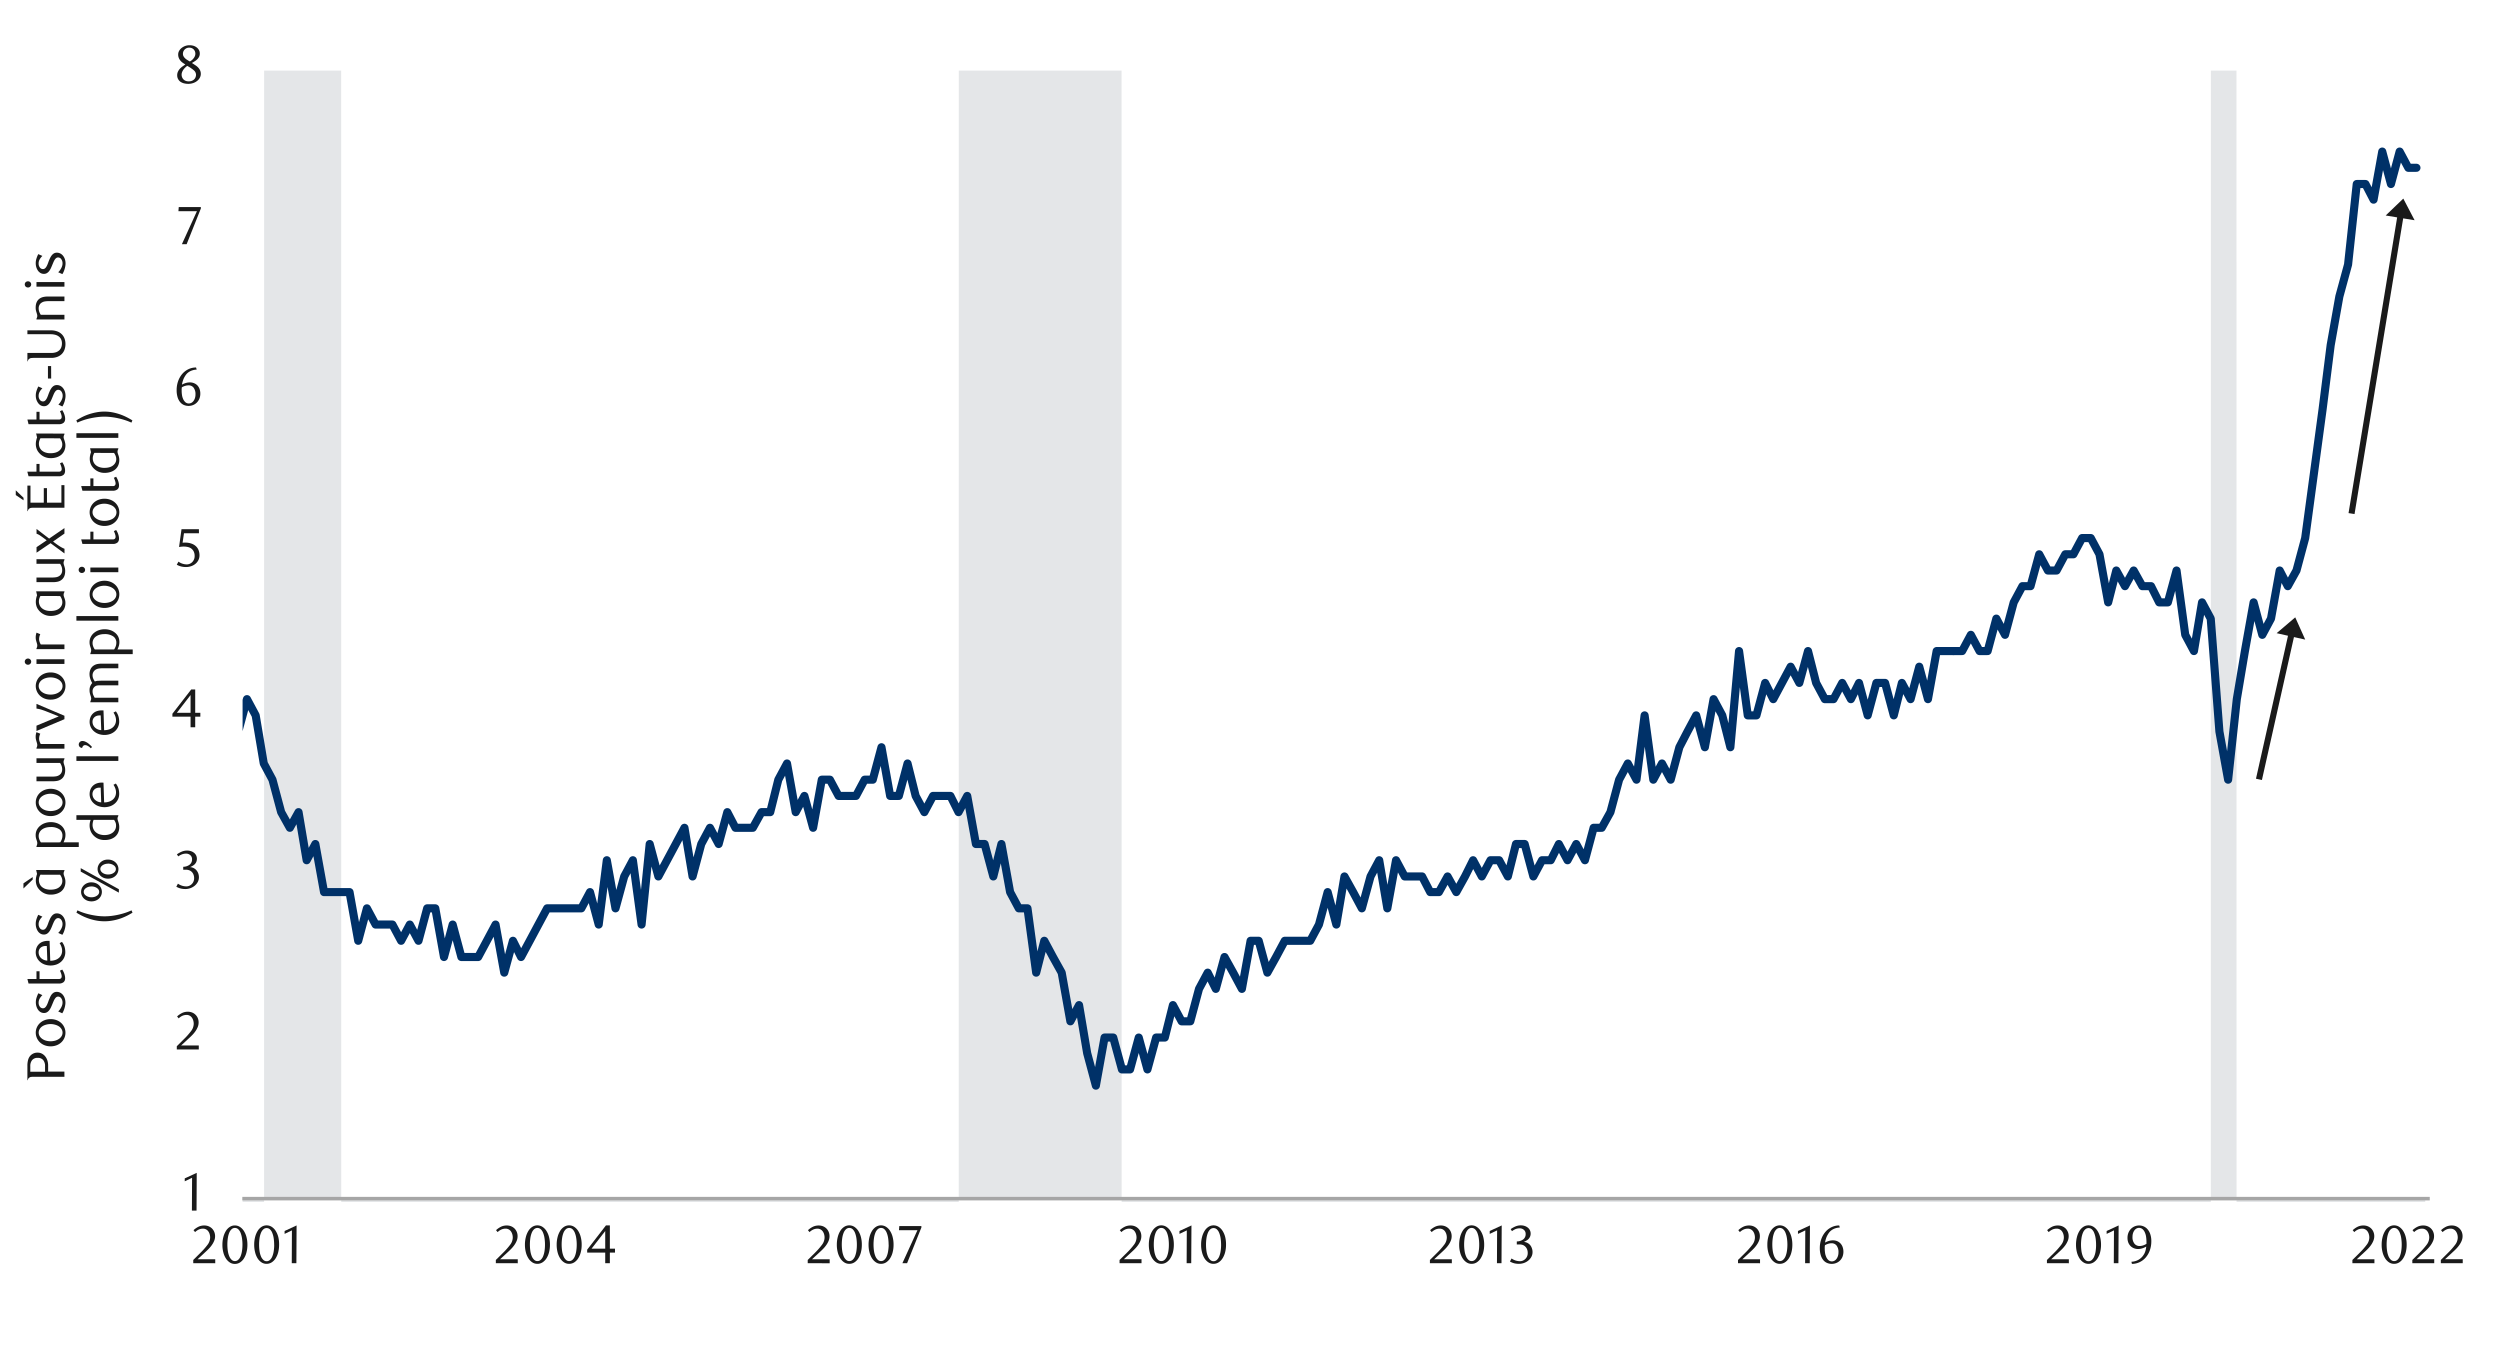 <svg id="Layer_1" data-name="Layer 1" xmlns="http://www.w3.org/2000/svg" xmlns:xlink="http://www.w3.org/1999/xlink" width="1460" height="790" viewBox="0 0 1460 790"><defs><style>.cls-1,.cls-5,.cls-6{fill:none;}.cls-2{clip-path:url(#clip-path);}.cls-3{clip-path:url(#clip-path-2);}.cls-4{fill:#e4e6e8;fill-rule:evenodd;}.cls-5{stroke:#a6a6a6;stroke-width:2.03px;}.cls-5,.cls-6{stroke-linejoin:round;}.cls-6{stroke:#003168;stroke-linecap:round;stroke-width:4.74px;}.cls-7{clip-path:url(#clip-path-4);}.cls-8{fill:#1a1a1a;}</style><clipPath id="clip-path"><rect class="cls-1" x="-132.92" y="-728.72" width="1725.84" height="2233.44"/></clipPath><clipPath id="clip-path-2"><rect class="cls-1" x="141.67" y="41.22" width="1279.04" height="660.75"/></clipPath><clipPath id="clip-path-4"><rect class="cls-1" x="9.21" y="25.91" width="1441.25" height="724.18"/></clipPath></defs><g class="cls-2"><g class="cls-3"><polygon class="cls-4" points="139.18 793.91 144.18 793.91 149.19 793.91 154.21 793.91 159.2 -93251.31 164.22 -93251.31 169.22 -93251.31 174.23 -93251.31 179.25 -93251.31 184.25 -93251.31 189.26 -93251.31 194.26 -93251.31 199.28 793.91 204.3 793.91 209.29 793.91 214.31 793.91 219.33 793.91 224.32 793.91 229.34 793.91 234.33 793.91 239.35 793.91 244.37 793.91 249.36 793.91 254.38 793.91 259.37 793.91 264.39 793.91 269.41 793.91 274.4 793.91 279.42 793.91 284.41 793.91 289.43 793.91 294.45 793.91 299.44 793.91 304.46 793.91 309.45 793.91 314.47 793.91 319.49 793.91 324.48 793.91 329.5 793.91 334.5 793.91 339.51 793.91 344.53 793.91 349.53 793.91 354.55 793.91 359.54 793.91 364.56 793.91 369.58 793.91 374.57 793.91 379.59 793.91 384.61 793.91 389.6 793.91 394.62 793.91 399.61 793.91 404.63 793.91 409.65 793.91 414.64 793.91 419.66 793.91 424.65 793.91 429.67 793.91 434.69 793.91 439.68 793.91 444.7 793.91 449.69 793.91 454.71 793.91 459.73 793.91 464.72 793.91 469.74 793.91 474.73 793.91 479.75 793.91 484.77 793.91 489.76 793.91 494.78 793.91 499.77 793.91 504.8 793.91 509.81 793.91 514.81 793.91 519.83 793.91 524.82 793.91 529.84 793.91 534.86 793.91 539.85 793.91 544.87 793.91 549.89 793.91 554.88 793.91 559.9 793.91 564.89 -93251.31 569.91 -93251.31 574.93 -93251.31 579.92 -93251.31 584.94 -93251.31 589.93 -93251.31 594.95 -93251.31 599.97 -93251.31 604.96 -93251.31 609.98 -93251.31 614.97 -93251.31 619.99 -93251.31 625.01 -93251.31 630 -93251.31 635.02 -93251.31 640.01 -93251.31 645.03 -93251.31 650.05 -93251.31 655.04 793.91 660.06 793.91 665.05 793.91 670.08 793.91 675.1 793.91 680.09 793.91 685.11 793.91 690.1 793.91 695.12 793.91 700.14 793.91 705.13 793.91 710.15 793.91 715.14 793.91 720.16 793.91 725.18 793.91 730.17 793.91 735.19 793.91 740.21 793.91 745.2 793.91 750.22 793.91 755.21 793.91 760.23 793.91 765.25 793.91 770.24 793.91 775.26 793.91 780.25 793.91 785.27 793.91 790.29 793.91 795.28 793.91 800.3 793.91 805.29 793.91 810.31 793.91 815.33 793.91 820.33 793.91 825.34 793.91 830.34 793.91 835.36 793.91 840.38 793.91 845.37 793.91 850.39 793.91 855.38 793.91 860.4 793.91 865.42 793.91 870.41 793.91 875.43 793.91 880.42 793.91 885.44 793.91 890.46 793.91 895.45 793.91 900.47 793.91 905.49 793.91 910.48 793.91 915.5 793.91 920.49 793.91 925.51 793.91 930.53 793.91 935.52 793.91 940.54 793.91 945.53 793.91 950.55 793.91 955.57 793.91 960.56 793.91 965.58 793.91 970.57 793.91 975.59 793.91 980.61 793.91 985.61 793.91 990.62 793.91 995.62 793.91 1000.63 793.91 1005.65 793.91 1010.65 793.91 1015.67 793.91 1020.66 793.91 1025.68 793.91 1030.7 793.91 1035.69 793.91 1040.71 793.91 1045.7 793.91 1050.72 793.91 1055.74 793.91 1060.73 793.91 1065.75 793.91 1070.77 793.91 1075.76 793.91 1080.78 793.91 1085.77 793.91 1090.79 793.91 1095.81 793.91 1100.8 793.91 1105.82 793.91 1110.81 793.91 1115.83 793.91 1120.85 793.91 1125.84 793.91 1130.86 793.91 1135.85 793.91 1140.87 793.91 1145.89 793.91 1150.88 793.91 1155.9 793.91 1160.9 793.91 1165.92 793.91 1170.93 793.91 1175.93 793.91 1180.95 793.91 1185.94 793.91 1190.96 793.91 1195.98 793.91 1200.97 793.91 1205.99 793.91 1210.98 793.91 1216 793.91 1221.02 793.91 1226.01 793.91 1231.03 793.91 1236.05 793.91 1241.04 793.91 1246.06 793.91 1251.05 793.91 1256.07 793.91 1261.09 793.91 1266.08 793.91 1271.1 793.91 1276.09 793.91 1281.11 793.91 1286.13 793.91 1291.12 793.91 1296.14 -93251.31 1301.13 -93251.31 1306.15 793.91 1311.17 793.91 1316.16 793.91 1321.18 793.91 1326.18 793.91 1331.2 793.91 1336.21 793.91 1341.21 793.91 1346.23 793.91 1351.22 793.91 1356.24 793.91 1361.26 793.91 1366.25 793.91 1371.27 793.91 1376.26 793.91 1381.28 793.91 1386.3 793.91 1391.29 793.91 1396.31 793.91 1401.33 793.91 1406.32 793.91 1411.34 793.91 1416.33 793.91 1416.33 699.84 1411.34 699.84 1406.32 699.84 1401.33 699.84 1396.31 699.84 1391.29 699.84 1386.3 699.84 1381.28 699.84 1376.26 699.84 1371.27 699.84 1366.25 699.84 1361.26 699.84 1356.24 699.84 1351.22 699.84 1346.23 699.84 1341.21 699.84 1336.21 699.84 1331.2 699.84 1326.18 699.84 1321.18 699.84 1316.16 699.84 1311.17 699.84 1306.15 699.84 1301.13 699.84 1296.14 699.84 1291.12 699.84 1286.13 699.84 1281.11 699.84 1276.09 699.84 1271.1 699.84 1266.08 699.84 1261.09 699.84 1256.07 699.84 1251.05 699.84 1246.06 699.84 1241.04 699.84 1236.05 699.84 1231.03 699.84 1226.01 699.84 1221.02 699.84 1216 699.84 1210.98 699.84 1205.99 699.84 1200.97 699.84 1195.98 699.84 1190.96 699.84 1185.94 699.84 1180.95 699.84 1175.93 699.84 1170.93 699.84 1165.92 699.84 1160.9 699.84 1155.9 699.84 1150.88 699.84 1145.89 699.84 1140.87 699.84 1135.85 699.84 1130.86 699.84 1125.84 699.84 1120.85 699.84 1115.83 699.84 1110.81 699.84 1105.82 699.84 1100.8 699.84 1095.81 699.84 1090.79 699.84 1085.77 699.84 1080.78 699.84 1075.76 699.84 1070.77 699.84 1065.75 699.84 1060.73 699.84 1055.74 699.84 1050.72 699.84 1045.7 699.84 1040.71 699.84 1035.69 699.84 1030.7 699.84 1025.68 699.84 1020.66 699.84 1015.67 699.84 1010.65 699.84 1005.65 699.84 1000.63 699.84 995.62 699.84 990.62 699.84 985.61 699.84 980.61 699.84 975.59 699.84 970.57 699.84 965.58 699.84 960.56 699.84 955.57 699.84 950.55 699.84 945.53 699.84 940.54 699.84 935.52 699.84 930.53 699.84 925.51 699.84 920.49 699.84 915.5 699.84 910.48 699.84 905.49 699.84 900.47 699.84 895.45 699.84 890.46 699.84 885.44 699.84 880.42 699.84 875.43 699.84 870.41 699.84 865.42 699.84 860.4 699.84 855.38 699.84 850.39 699.84 845.37 699.84 840.38 699.84 835.36 699.84 830.34 699.84 825.34 699.84 820.33 699.84 815.33 699.84 810.31 699.84 805.29 699.84 800.3 699.84 795.28 699.84 790.29 699.84 785.27 699.84 780.25 699.84 775.26 699.84 770.24 699.84 765.25 699.84 760.23 699.84 755.21 699.84 750.22 699.84 745.2 699.84 740.21 699.84 735.19 699.84 730.17 699.84 725.18 699.84 720.16 699.84 715.14 699.84 710.15 699.84 705.13 699.84 700.14 699.84 695.12 699.84 690.1 699.84 685.11 699.84 680.09 699.84 675.1 699.84 670.08 699.84 665.05 699.84 660.06 699.84 655.04 699.84 650.05 699.84 645.03 699.84 640.01 699.84 635.02 699.84 630 699.84 625.01 699.84 619.99 699.84 614.97 699.84 609.98 699.84 604.96 699.84 599.97 699.84 594.95 699.84 589.93 699.84 584.94 699.84 579.92 699.84 574.93 699.84 569.91 699.84 564.89 699.84 559.9 699.84 554.88 699.84 549.89 699.84 544.87 699.84 539.85 699.84 534.86 699.84 529.84 699.84 524.82 699.84 519.83 699.84 514.81 699.84 509.81 699.84 504.8 699.84 499.77 699.84 494.78 699.84 489.76 699.84 484.77 699.84 479.75 699.84 474.73 699.84 469.74 699.84 464.72 699.84 459.73 699.84 454.71 699.84 449.69 699.84 444.7 699.84 439.68 699.84 434.69 699.84 429.67 699.84 424.65 699.84 419.66 699.84 414.64 699.84 409.65 699.84 404.63 699.84 399.61 699.84 394.62 699.84 389.6 699.84 384.61 699.84 379.59 699.84 374.57 699.84 369.58 699.84 364.56 699.84 359.54 699.84 354.55 699.84 349.53 699.84 344.53 699.84 339.51 699.84 334.5 699.84 329.5 699.84 324.48 699.84 319.49 699.84 314.47 699.84 309.45 699.84 304.46 699.84 299.44 699.84 294.45 699.84 289.43 699.84 284.41 699.84 279.42 699.84 274.4 699.84 269.41 699.84 264.39 699.84 259.37 699.84 254.38 699.84 249.36 699.84 244.37 699.84 239.35 699.84 234.33 699.84 229.34 699.84 224.32 699.84 219.33 699.84 214.31 699.84 209.29 699.84 204.3 699.84 199.28 699.84 194.26 699.84 189.26 699.84 184.25 699.84 179.25 699.84 174.23 699.84 169.22 699.84 164.22 699.84 159.2 699.84 154.21 699.84 149.19 699.84 144.18 699.84 139.18 699.84 139.18 793.91"/></g><line class="cls-5" x1="141.52" y1="700" x2="1418.98" y2="700"/><g class="cls-3"><polyline class="cls-6" points="139.15 427.25 144.23 408.3 149.31 417.78 154.04 445.87 159.12 455.34 164.19 474.29 169.27 483.43 174.35 474.29 179.09 502.38 184.16 492.9 189.24 520.99 194.31 520.99 199.39 520.99 204.13 520.99 209.2 549.42 214.28 530.47 219.35 539.94 224.43 539.94 229.17 539.94 234.24 549.42 239.32 539.94 244.4 549.42 249.47 530.47 254.21 530.47 259.29 558.89 264.36 539.94 269.44 558.89 274.51 558.89 279.25 558.89 284.33 549.42 289.4 539.94 294.48 568.03 299.56 549.42 304.29 558.89 309.37 549.42 314.44 539.94 319.52 530.47 324.6 530.47 329.33 530.47 334.41 530.47 339.49 530.47 344.56 520.99 349.64 539.94 354.38 502.38 359.45 530.47 364.53 511.85 369.6 502.38 374.68 539.94 379.42 492.9 384.49 511.85 389.57 502.38 394.65 492.9 399.72 483.43 404.46 511.85 409.54 492.9 414.61 483.43 419.69 492.9 424.76 474.29 429.5 483.43 434.58 483.43 439.65 483.43 444.73 474.29 449.81 474.29 454.54 455.34 459.62 445.87 464.69 474.29 469.77 464.82 474.85 483.43 479.92 455.34 484.66 455.34 489.74 464.82 494.81 464.82 499.89 464.82 504.96 455.34 509.7 455.34 514.78 436.39 519.85 464.82 524.93 464.82 530.01 445.87 534.74 464.82 539.82 474.29 544.89 464.82 549.97 464.82 555.05 464.82 559.78 474.29 564.86 464.82 569.94 492.9 575.01 492.9 580.09 511.85 584.83 492.9 589.9 520.99 594.98 530.47 600.05 530.47 605.13 568.03 609.87 549.42 614.94 558.89 620.02 568.03 625.1 596.45 630.17 586.98 634.91 615.07 639.99 634.02 645.06 605.93 650.14 605.93 655.21 624.54 659.95 624.54 665.03 605.93 670.1 624.54 675.18 605.93 680.25 605.93 684.99 586.98 690.07 596.45 695.14 596.45 700.22 577.5 705.3 568.03 710.03 577.5 715.11 558.89 720.19 568.03 725.26 577.5 730.34 549.42 735.08 549.42 740.15 568.03 745.23 558.89 750.3 549.42 755.38 549.42 760.12 549.42 765.19 549.42 770.27 539.94 775.35 520.99 780.42 539.94 785.16 511.85 790.24 520.99 795.31 530.47 800.39 511.85 805.46 502.38 810.2 530.47 815.28 502.38 820.35 511.85 825.43 511.85 830.5 511.85 835.24 520.99 840.32 520.99 845.39 511.85 850.47 520.99 855.55 511.85 860.28 502.38 865.36 511.85 870.44 502.38 875.51 502.38 880.59 511.85 885.33 492.9 890.4 492.9 895.48 511.85 900.55 502.38 905.63 502.38 910.37 492.9 915.44 502.38 920.52 492.9 925.6 502.38 930.67 483.43 935.41 483.43 940.49 474.29 945.56 455.34 950.64 445.87 955.71 455.34 960.45 417.78 965.53 455.34 970.6 445.87 975.68 455.34 980.75 436.39 985.49 427.25 990.57 417.78 995.64 436.39 1000.72 408.3 1005.8 417.78 1010.53 436.39 1015.61 380.22 1020.69 417.78 1025.76 417.78 1030.84 398.83 1035.58 408.3 1040.65 398.83 1045.73 389.35 1050.8 398.83 1055.88 380.22 1060.62 398.83 1065.69 408.3 1070.77 408.3 1075.85 398.83 1080.92 408.3 1085.66 398.83 1090.73 417.78 1095.81 398.83 1100.89 398.83 1105.96 417.78 1110.7 398.83 1115.78 408.3 1120.85 389.35 1125.93 408.3 1131 380.22 1135.74 380.22 1140.82 380.22"/></g><polyline class="cls-6" points="1140.82 380.22 1145.89 380.22 1150.97 370.74 1156.05 380.22 1160.78 380.22 1165.86 361.27 1170.93 370.74 1176.01 351.79 1181.09 342.32 1185.83 342.32 1190.9 323.7 1195.98 333.18 1201.05 333.18 1206.13 323.7 1210.87 323.7 1215.94 314.23 1221.02 314.23 1226.09 323.7 1231.17 351.79 1235.91 333.18 1240.98 342.32 1246.06 333.18 1251.14 342.32 1256.21 342.32 1260.95 351.79 1266.03 351.79 1271.1 333.18 1276.18 370.74 1281.25 380.22 1285.99 351.79 1291.07 361.27 1296.14 427.25 1301.22 455.34 1306.3 408.3 1311.03 380.22 1316.11 351.79 1321.18 370.74 1326.26 361.27 1331.34 333.18 1336.07 342.32 1341.15 333.18 1346.23 314.23 1351.3 276.67 1356.38 239.1 1361.12 201.54 1366.19 173.12 1371.27 154.5 1376.34 107.47 1381.42 107.47 1386.16 116.6 1391.23 88.52 1396.31 107.47 1401.39 88.52 1406.46 97.99 1411.2 97.99"/><g class="cls-7"><path class="cls-8" d="M112.07,707l.1-19.17-4.28,2.05v-1.7l7-3.24L114.78,707Z"/></g><g class="cls-7"><path class="cls-8" d="M103.25,612.89V611l4.15-4.13a39.32,39.32,0,0,0,4.17-4.7,7.11,7.11,0,0,0,1.56-4.2,7,7,0,0,0-.3-2.1,5.28,5.28,0,0,0-.83-1.66,3.73,3.73,0,0,0-3-1.5,6,6,0,0,0-2.55.55,7.85,7.85,0,0,0-2.11,1.47l-.91-1.14a12.24,12.24,0,0,1,3-2.05,7.78,7.78,0,0,1,3.33-.69,6.56,6.56,0,0,1,2.43.46,6,6,0,0,1,3.32,3.27,6.48,6.48,0,0,1,.48,2.53,7,7,0,0,1-.55,2.75,12,12,0,0,1-1.35,2.43,16.64,16.64,0,0,1-1.7,2.06q-.9.93-1.62,1.59l-5,4.62h10.32v2.32Z"/></g><g class="cls-7"><path class="cls-8" d="M111,506.39a5.37,5.37,0,0,1,2.11.58,5.08,5.08,0,0,1,1.62,1.29,6,6,0,0,1,1.06,1.84,6.63,6.63,0,0,1,.38,2.27,5.67,5.67,0,0,1-.67,2.69,7.19,7.19,0,0,1-1.76,2.17,8.18,8.18,0,0,1-2.55,1.45,8.91,8.91,0,0,1-3,.52,11.89,11.89,0,0,1-2.47-.27,9.87,9.87,0,0,1-2.75-1.09l.94-1.79a8.41,8.41,0,0,0,4.91,1.6,4.3,4.3,0,0,0,1.7-.34,4.91,4.91,0,0,0,1.47-1,4.6,4.6,0,0,0,1-1.48,4.83,4.83,0,0,0,.38-1.94,5.73,5.73,0,0,0-.38-2.15,4.46,4.46,0,0,0-1-1.56,4.19,4.19,0,0,0-1.5-.94,5.41,5.41,0,0,0-1.85-.32H107V506.2A6.21,6.21,0,0,0,110.7,505a3.76,3.76,0,0,0,1.45-3.21,3,3,0,0,0-1-2.36,3.61,3.61,0,0,0-2.47-.91,6.73,6.73,0,0,0-2.32.39,10.61,10.61,0,0,0-2.27,1.22l-.76-1.2a14.19,14.19,0,0,1,2.87-1.6,7.79,7.79,0,0,1,3-.6,7.29,7.29,0,0,1,2.35.36,5.79,5.79,0,0,1,1.82,1,4.48,4.48,0,0,1,1.19,1.51,4.72,4.72,0,0,1,.12,3.65,4.68,4.68,0,0,1-.85,1.35,5.51,5.51,0,0,1-1.26,1A10.44,10.44,0,0,1,111,506.39Z"/></g><g class="cls-7"><path class="cls-8" d="M114,418.53v6.21h-2.71v-6.21H100.68v-1.7l11-14.2H114v13.63h3v2.27Zm-2.71-12.62-8,10.35h8Z"/></g><g class="cls-7"><path class="cls-8" d="M116.19,311.43h-8.75l-.81,5.51.69-.05.69,0a10.77,10.77,0,0,1,4.14.7,7.18,7.18,0,0,1,2.61,1.76,6.33,6.33,0,0,1,1.36,2.38,8.8,8.8,0,0,1,.39,2.53,6.23,6.23,0,0,1-.65,2.85,6.65,6.65,0,0,1-1.73,2.17,7.69,7.69,0,0,1-2.52,1.38,9.07,9.07,0,0,1-3,.49,12.4,12.4,0,0,1-2.57-.27,10.75,10.75,0,0,1-2.81-1.08l1-1.8a8.29,8.29,0,0,0,4.88,1.61,4.41,4.41,0,0,0,1.69-.35,4.64,4.64,0,0,0,1.47-1,4.9,4.9,0,0,0,1-1.51,4.79,4.79,0,0,0,.4-1.95,6,6,0,0,0-.57-2.79,4.82,4.82,0,0,0-1.46-1.71,5.46,5.46,0,0,0-2.05-.87,11.19,11.19,0,0,0-2.28-.24,13.55,13.55,0,0,0-1.43.08c-.47.06-.91.11-1.31.18L106,309.07h10.16Z"/></g><g class="cls-7"><path class="cls-8" d="M114.87,215.84a9.88,9.88,0,0,0-2.91.57,8.18,8.18,0,0,0-2.06,1.13,6.49,6.49,0,0,0-1.39,1.44,14.73,14.73,0,0,0-.91,1.46,10.74,10.74,0,0,0-.82,2,11.82,11.82,0,0,0-.5,2.18,9.92,9.92,0,0,1,2.41-1,8.82,8.82,0,0,1,2.25-.3,6.25,6.25,0,0,1,2.32.44A5.78,5.78,0,0,1,115.2,225a6,6,0,0,1,1.31,2.08,7.86,7.86,0,0,1,.47,2.8,7.78,7.78,0,0,1-.58,3.07,6.89,6.89,0,0,1-1.55,2.25,6.51,6.51,0,0,1-2.18,1.38,7,7,0,0,1-5.24-.06,5.78,5.78,0,0,1-2.22-1.67,8.33,8.33,0,0,1-1.5-2.88,14,14,0,0,1-.55-4.14,15.52,15.52,0,0,1,.88-5.28,13.26,13.26,0,0,1,2.41-4.19,11,11,0,0,1,3.59-2.75,10.14,10.14,0,0,1,4.45-1Zm-8.69,10.36c0,.29-.07.6-.09.91s0,.63,0,.94a17.09,17.09,0,0,0,.19,2.62,7.88,7.88,0,0,0,.53,2,5.53,5.53,0,0,0,1.47,2.24,3,3,0,0,0,2,.72,3.14,3.14,0,0,0,1.45-.36,3.55,3.55,0,0,0,1.24-1.06,5.53,5.53,0,0,0,.86-1.66,6.77,6.77,0,0,0,.33-2.17,6.23,6.23,0,0,0-1.11-4,3.6,3.6,0,0,0-2.9-1.34,6.87,6.87,0,0,0-1.87.27A8.74,8.74,0,0,0,106.18,226.2Z"/></g><g class="cls-7"><path class="cls-8" d="M109,142.6h-2.77L115,123.34H104.2l.19-2.42H117.3v.85Z"/></g><g class="cls-7"><path class="cls-8" d="M108.23,37.65c-.44-.28-.91-.58-1.4-.92a6.7,6.7,0,0,1-1.36-1.2,6.18,6.18,0,0,1-1-1.59,5.15,5.15,0,0,1-.41-2.13,4.19,4.19,0,0,1,.56-2.11,5.53,5.53,0,0,1,1.47-1.7,7.33,7.33,0,0,1,4.58-1.58,8.16,8.16,0,0,1,2.36.33,5.81,5.81,0,0,1,1.89,1,4.66,4.66,0,0,1,1.28,1.52,4.06,4.06,0,0,1,.48,2,4.29,4.29,0,0,1-.37,1.8,5.14,5.14,0,0,1-1,1.44,7.71,7.71,0,0,1-1.47,1.19c-.56.37-1.15.73-1.77,1.09l.63.38,1.64,1.09a8.07,8.07,0,0,1,1.46,1.26,6.4,6.4,0,0,1,1.06,1.59,4.9,4.9,0,0,1,.41,2.05,4.65,4.65,0,0,1-.57,2.23,6,6,0,0,1-1.54,1.84,7.54,7.54,0,0,1-2.31,1.26,8.53,8.53,0,0,1-2.88.48,10.21,10.21,0,0,1-2.51-.3,6.5,6.5,0,0,1-2.07-.92A4.55,4.55,0,0,1,104,46.15a4.42,4.42,0,0,1-.52-2.16,4.88,4.88,0,0,1,.51-2.28A7,7,0,0,1,105.19,40a10,10,0,0,1,1.56-1.31Zm1.11.82a11.82,11.82,0,0,0-1.23,1.05,8.88,8.88,0,0,0-1.06,1.25,6.33,6.33,0,0,0-.72,1.39,4.06,4.06,0,0,0,0,2.91,3.72,3.72,0,0,0,.79,1.27,3.61,3.61,0,0,0,1.29.86,4.76,4.76,0,0,0,1.81.32,4.87,4.87,0,0,0,1.83-.32,4,4,0,0,0,1.34-.86,3.51,3.51,0,0,0,.82-1.27,4.06,4.06,0,0,0,.27-1.46A3.5,3.5,0,0,0,113.12,41c-.31-.27-.64-.54-1-.79s-.69-.49-1-.71l-1-.6Zm1.55-2.56a7.89,7.89,0,0,0,1.21-.83,6.69,6.69,0,0,0,1-1.09,5.36,5.36,0,0,0,.73-1.26,3.89,3.89,0,0,0,.26-1.39,3.62,3.62,0,0,0-.75-2.21,3.42,3.42,0,0,0-1.15-.93,3.59,3.59,0,0,0-1.63-.36,3.53,3.53,0,0,0-2.62,1,3.43,3.43,0,0,0-1.1,2.65,2.79,2.79,0,0,0,.32,1.34,4.58,4.58,0,0,0,.8,1.08,6.32,6.32,0,0,0,1.12.92c.42.27.84.54,1.26.79Z"/></g><g class="cls-7"><path class="cls-8" d="M112.86,737.71v-1.89L117,731.7a40.35,40.35,0,0,0,4.17-4.71,7.14,7.14,0,0,0,1.55-4.2,6.94,6.94,0,0,0-.3-2.09,5.12,5.12,0,0,0-.83-1.67,3.73,3.73,0,0,0-3-1.5,6,6,0,0,0-2.55.55,7.85,7.85,0,0,0-2.11,1.47l-.91-1.13a12.2,12.2,0,0,1,3-2.06,7.81,7.81,0,0,1,3.33-.68,6.52,6.52,0,0,1,2.43.45,6.27,6.27,0,0,1,2,1.29,6.19,6.19,0,0,1,1.34,2,6.52,6.52,0,0,1,.49,2.53,7.14,7.14,0,0,1-.55,2.75,12.53,12.53,0,0,1-1.36,2.43,16.64,16.64,0,0,1-1.7,2.06c-.59.62-1.14,1.15-1.62,1.59l-5,4.62H125.7v2.33Z"/><path class="cls-8" d="M144.49,726.9a17.12,17.12,0,0,1-.55,4.5A12.13,12.13,0,0,1,142.4,735a7.54,7.54,0,0,1-2.32,2.32,5.56,5.56,0,0,1-2.94.81,5.26,5.26,0,0,1-2.89-.83,7.68,7.68,0,0,1-2.29-2.32,11.76,11.76,0,0,1-1.52-3.53,17,17,0,0,1-.55-4.47,17.6,17.6,0,0,1,.55-4.54,12.8,12.8,0,0,1,1.5-3.59,7.39,7.39,0,0,1,2.3-2.35,5.33,5.33,0,0,1,2.9-.84,5.41,5.41,0,0,1,2.94.84,7.66,7.66,0,0,1,2.32,2.35,12.38,12.38,0,0,1,1.54,3.57A17.47,17.47,0,0,1,144.49,726.9Zm-2.89,0a24.75,24.75,0,0,0-.29-3.87,14.14,14.14,0,0,0-.83-3.11,5.75,5.75,0,0,0-1.37-2.06,2.76,2.76,0,0,0-1.92-.74,2.72,2.72,0,0,0-1.92.74,5.62,5.62,0,0,0-1.37,2,13.28,13.28,0,0,0-.83,3.09,25.77,25.77,0,0,0,0,7.71,12.82,12.82,0,0,0,.85,3.08,5.76,5.76,0,0,0,1.38,2,2.8,2.8,0,0,0,3.79,0,5.65,5.65,0,0,0,1.39-2,13.76,13.76,0,0,0,.83-3.07A23.79,23.79,0,0,0,141.6,726.94Z"/><path class="cls-8" d="M163,726.9a17.55,17.55,0,0,1-.55,4.5,12.13,12.13,0,0,1-1.54,3.55,7.57,7.57,0,0,1-2.33,2.32,5.53,5.53,0,0,1-2.93.81,5.26,5.26,0,0,1-2.89-.83,7.68,7.68,0,0,1-2.29-2.32A12,12,0,0,1,149,731.4a17.43,17.43,0,0,1-.55-4.47,18,18,0,0,1,.55-4.54,12.81,12.81,0,0,1,1.51-3.59,7.36,7.36,0,0,1,2.29-2.35,5.5,5.5,0,0,1,5.84,0,7.68,7.68,0,0,1,2.33,2.35,12.38,12.38,0,0,1,1.54,3.57A17.91,17.91,0,0,1,163,726.9Zm-2.9,0a24.8,24.8,0,0,0-.28-3.87A13.59,13.59,0,0,0,159,720a5.61,5.61,0,0,0-1.36-2.06,2.76,2.76,0,0,0-1.92-.74,2.72,2.72,0,0,0-1.92.74,5.49,5.49,0,0,0-1.37,2,13.27,13.27,0,0,0-.84,3.09,26.68,26.68,0,0,0,0,7.71,12.82,12.82,0,0,0,.85,3.08,5.91,5.91,0,0,0,1.39,2,2.73,2.73,0,0,0,1.89.74,2.81,2.81,0,0,0,1.9-.74,5.52,5.52,0,0,0,1.38-2,13.22,13.22,0,0,0,.84-3.07A23.84,23.84,0,0,0,160.13,726.94Z"/><path class="cls-8" d="M170.39,737.71l.09-19.17-4.27,2.05v-1.7l7-3.24-.12,22.06Z"/></g><g class="cls-7"><path class="cls-8" d="M289.57,737.71v-1.89l4.15-4.12a40.35,40.35,0,0,0,4.17-4.71,7.09,7.09,0,0,0,1.56-4.2,6.94,6.94,0,0,0-.3-2.09,5.55,5.55,0,0,0-.83-1.67,3.73,3.73,0,0,0-3.05-1.5,6,6,0,0,0-2.55.55,7.85,7.85,0,0,0-2.11,1.47l-.92-1.13a12.24,12.24,0,0,1,3-2.06,7.74,7.74,0,0,1,3.33-.68,6.56,6.56,0,0,1,2.43.45,6.27,6.27,0,0,1,2,1.29,6.35,6.35,0,0,1,1.34,2,6.52,6.52,0,0,1,.48,2.53,7,7,0,0,1-.55,2.75,12.49,12.49,0,0,1-1.35,2.43,17.58,17.58,0,0,1-1.7,2.06q-.9.93-1.62,1.59l-5,4.62h10.32v2.33Z"/><path class="cls-8" d="M321.17,726.9a17.55,17.55,0,0,1-.55,4.5,12.13,12.13,0,0,1-1.54,3.55,7.57,7.57,0,0,1-2.33,2.32,5.53,5.53,0,0,1-2.93.81,5.26,5.26,0,0,1-2.89-.83,7.68,7.68,0,0,1-2.29-2.32,12,12,0,0,1-1.53-3.53,17.43,17.43,0,0,1-.55-4.47,18,18,0,0,1,.55-4.54,12.81,12.81,0,0,1,1.51-3.59,7.36,7.36,0,0,1,2.29-2.35,5.5,5.5,0,0,1,5.84,0,7.68,7.68,0,0,1,2.33,2.35,12.38,12.38,0,0,1,1.54,3.57A17.91,17.91,0,0,1,321.17,726.9Zm-2.9,0a24.8,24.8,0,0,0-.28-3.87,13.59,13.59,0,0,0-.84-3.11,5.5,5.5,0,0,0-1.37-2.06,2.85,2.85,0,0,0-3.83,0,5.49,5.49,0,0,0-1.37,2,13.27,13.27,0,0,0-.84,3.09,26.68,26.68,0,0,0,0,7.71,12.82,12.82,0,0,0,.85,3.08,5.91,5.91,0,0,0,1.39,2,2.72,2.72,0,0,0,1.88.74,2.81,2.81,0,0,0,1.91-.74,5.64,5.64,0,0,0,1.38-2,13.22,13.22,0,0,0,.84-3.07A23.84,23.84,0,0,0,318.27,726.94Z"/><path class="cls-8" d="M339.7,726.9a17.12,17.12,0,0,1-.55,4.5,11.87,11.87,0,0,1-1.54,3.55,7.54,7.54,0,0,1-2.32,2.32,5.56,5.56,0,0,1-2.94.81,5.28,5.28,0,0,1-2.89-.83,7.8,7.8,0,0,1-2.29-2.32,12,12,0,0,1-1.52-3.53,17,17,0,0,1-.55-4.47,17.6,17.6,0,0,1,.55-4.54,12.81,12.81,0,0,1,1.51-3.59,7.26,7.26,0,0,1,2.29-2.35,5.35,5.35,0,0,1,2.9-.84,5.41,5.41,0,0,1,2.94.84,7.66,7.66,0,0,1,2.32,2.35,12.11,12.11,0,0,1,1.54,3.57A17.47,17.47,0,0,1,339.7,726.9Zm-2.89,0a24.75,24.75,0,0,0-.29-3.87,13.61,13.61,0,0,0-.83-3.11,5.62,5.62,0,0,0-1.37-2.06,2.86,2.86,0,0,0-3.84,0,5.74,5.74,0,0,0-1.37,2,13.8,13.8,0,0,0-.83,3.09,26.68,26.68,0,0,0,0,7.71,12.82,12.82,0,0,0,.85,3.08,6,6,0,0,0,1.38,2,2.76,2.76,0,0,0,1.89.74,2.83,2.83,0,0,0,1.91-.74,5.76,5.76,0,0,0,1.38-2,13.24,13.24,0,0,0,.83-3.07A23.79,23.79,0,0,0,336.81,726.94Z"/><path class="cls-8" d="M356.16,731.51v6.2h-2.71v-6.2H342.91v-1.7l10.95-14.16h2.3v13.59h3v2.27Zm-2.71-12.59-8,10.32h8Z"/></g><g class="cls-7"><path class="cls-8" d="M471.71,737.71v-1.89l4.16-4.12A40.35,40.35,0,0,0,480,727a7.14,7.14,0,0,0,1.55-4.2,6.94,6.94,0,0,0-.3-2.09,5.33,5.33,0,0,0-.83-1.67,3.73,3.73,0,0,0-3-1.5,6,6,0,0,0-2.55.55,7.85,7.85,0,0,0-2.11,1.47l-.91-1.13a12.2,12.2,0,0,1,3-2.06,7.78,7.78,0,0,1,3.33-.68,6.56,6.56,0,0,1,2.43.45,6.27,6.27,0,0,1,2,1.29,6.19,6.19,0,0,1,1.34,2,6.52,6.52,0,0,1,.49,2.53,7.14,7.14,0,0,1-.55,2.75,12.53,12.53,0,0,1-1.36,2.43,16.64,16.64,0,0,1-1.7,2.06q-.9.93-1.62,1.59l-5,4.62h10.32v2.33Z"/><path class="cls-8" d="M503.31,726.9a17.12,17.12,0,0,1-.55,4.5,12.13,12.13,0,0,1-1.54,3.55,7.54,7.54,0,0,1-2.32,2.32,5.56,5.56,0,0,1-2.94.81,5.26,5.26,0,0,1-2.89-.83,7.68,7.68,0,0,1-2.29-2.32,11.76,11.76,0,0,1-1.52-3.53,17,17,0,0,1-.55-4.47,17.6,17.6,0,0,1,.55-4.54,12.51,12.51,0,0,1,1.5-3.59,7.39,7.39,0,0,1,2.3-2.35,5.33,5.33,0,0,1,2.9-.84,5.41,5.41,0,0,1,2.94.84,7.66,7.66,0,0,1,2.32,2.35,12.38,12.38,0,0,1,1.54,3.57A17.47,17.47,0,0,1,503.31,726.9Zm-2.9,0a24.8,24.8,0,0,0-.28-3.87,14.14,14.14,0,0,0-.83-3.11,5.75,5.75,0,0,0-1.37-2.06,2.76,2.76,0,0,0-1.92-.74,2.72,2.72,0,0,0-1.92.74,5.62,5.62,0,0,0-1.37,2,13.27,13.27,0,0,0-.84,3.09,26.68,26.68,0,0,0,0,7.71,13.3,13.3,0,0,0,.85,3.08,5.91,5.91,0,0,0,1.39,2,2.73,2.73,0,0,0,1.89.74,2.79,2.79,0,0,0,1.9-.74,5.65,5.65,0,0,0,1.39-2,13.76,13.76,0,0,0,.83-3.07A23.84,23.84,0,0,0,500.41,726.94Z"/><path class="cls-8" d="M521.84,726.9a17.12,17.12,0,0,1-.55,4.5,11.86,11.86,0,0,1-1.53,3.55,7.57,7.57,0,0,1-2.33,2.32,5.55,5.55,0,0,1-2.93.81,5.26,5.26,0,0,1-2.89-.83,7.71,7.71,0,0,1-2.3-2.32,12.29,12.29,0,0,1-1.52-3.53,17.43,17.43,0,0,1-.55-4.47,18,18,0,0,1,.55-4.54,12.81,12.81,0,0,1,1.51-3.59,7.36,7.36,0,0,1,2.29-2.35,5.5,5.5,0,0,1,5.84,0,7.68,7.68,0,0,1,2.33,2.35,12.1,12.1,0,0,1,1.53,3.57A17.47,17.47,0,0,1,521.84,726.9Zm-2.89,0a26.08,26.08,0,0,0-.28-3.87,13.59,13.59,0,0,0-.84-3.11,5.62,5.62,0,0,0-1.37-2.06,2.72,2.72,0,0,0-1.92-.74,2.76,2.76,0,0,0-1.92.74,5.74,5.74,0,0,0-1.37,2,13.8,13.8,0,0,0-.83,3.09,26.68,26.68,0,0,0,0,7.71,12.82,12.82,0,0,0,.85,3.08,5.91,5.91,0,0,0,1.39,2,2.72,2.72,0,0,0,1.88.74,2.81,2.81,0,0,0,1.91-.74,5.76,5.76,0,0,0,1.38-2,13.22,13.22,0,0,0,.84-3.07A25.06,25.06,0,0,0,519,726.94Z"/><path class="cls-8" d="M529.74,737.71H527l8.78-19.26H525l.19-2.43h12.9v.85Z"/></g><g class="cls-7"><path class="cls-8" d="M653.83,737.71v-1.89L658,731.7a40.35,40.35,0,0,0,4.17-4.71,7.09,7.09,0,0,0,1.56-4.2,6.94,6.94,0,0,0-.3-2.09,5.55,5.55,0,0,0-.83-1.67,3.73,3.73,0,0,0-3.06-1.5,6,6,0,0,0-2.55.55,7.8,7.8,0,0,0-2.1,1.47l-.92-1.13a12.39,12.39,0,0,1,3-2.06,7.82,7.82,0,0,1,3.34-.68,6.47,6.47,0,0,1,2.42.45,5.92,5.92,0,0,1,3.32,3.27,6.34,6.34,0,0,1,.49,2.53,7,7,0,0,1-.55,2.75,13,13,0,0,1-1.35,2.43,17.58,17.58,0,0,1-1.7,2.06q-.9.93-1.62,1.59l-5,4.62h10.33v2.33Z"/><path class="cls-8" d="M685.52,726.9a17.55,17.55,0,0,1-.55,4.5,12.13,12.13,0,0,1-1.54,3.55,7.54,7.54,0,0,1-2.32,2.32,5.56,5.56,0,0,1-2.94.81,5.26,5.26,0,0,1-2.89-.83,7.68,7.68,0,0,1-2.29-2.32,12,12,0,0,1-1.53-3.53,17.44,17.44,0,0,1-.54-4.47,18.06,18.06,0,0,1,.54-4.54A12.81,12.81,0,0,1,673,718.8a7.39,7.39,0,0,1,2.3-2.35,5.3,5.3,0,0,1,2.9-.84,5.41,5.41,0,0,1,2.94.84,7.66,7.66,0,0,1,2.32,2.35,12.38,12.38,0,0,1,1.54,3.57A17.91,17.91,0,0,1,685.52,726.9Zm-2.9,0a24.8,24.8,0,0,0-.28-3.87,14.14,14.14,0,0,0-.83-3.11,5.75,5.75,0,0,0-1.37-2.06,2.76,2.76,0,0,0-1.92-.74,2.72,2.72,0,0,0-1.92.74,5.49,5.49,0,0,0-1.37,2,13.27,13.27,0,0,0-.84,3.09,26.68,26.68,0,0,0,0,7.71,13.3,13.3,0,0,0,.85,3.08,5.91,5.91,0,0,0,1.39,2,2.73,2.73,0,0,0,1.89.74,2.81,2.81,0,0,0,1.9-.74,5.65,5.65,0,0,0,1.39-2,13.76,13.76,0,0,0,.83-3.07A23.84,23.84,0,0,0,682.62,726.94Z"/><path class="cls-8" d="M693,737.71l.09-19.17-4.28,2.05v-1.7l7-3.24-.13,22.06Z"/><path class="cls-8" d="M716,726.9a17.12,17.12,0,0,1-.55,4.5,11.87,11.87,0,0,1-1.54,3.55,7.44,7.44,0,0,1-2.32,2.32,5.55,5.55,0,0,1-2.93.81,5.26,5.26,0,0,1-2.89-.83,7.71,7.71,0,0,1-2.3-2.32A12,12,0,0,1,702,731.4a17,17,0,0,1-.55-4.47,17.6,17.6,0,0,1,.55-4.54,12.81,12.81,0,0,1,1.51-3.59,7.36,7.36,0,0,1,2.29-2.35,5.5,5.5,0,0,1,5.84,0,7.55,7.55,0,0,1,2.32,2.35,12.11,12.11,0,0,1,1.54,3.57A17.47,17.47,0,0,1,716,726.9Zm-2.89,0a24.75,24.75,0,0,0-.29-3.87A13.11,13.11,0,0,0,712,720a5.62,5.62,0,0,0-1.37-2.06,2.72,2.72,0,0,0-1.92-.74,2.76,2.76,0,0,0-1.92.74,5.74,5.74,0,0,0-1.37,2,13.8,13.8,0,0,0-.83,3.09,26.68,26.68,0,0,0,0,7.71,12.82,12.82,0,0,0,.85,3.08,6,6,0,0,0,1.38,2,2.76,2.76,0,0,0,1.89.74,2.83,2.83,0,0,0,1.91-.74,5.76,5.76,0,0,0,1.38-2,12.76,12.76,0,0,0,.83-3.07A23.79,23.79,0,0,0,713.12,726.94Z"/></g><g class="cls-7"><path class="cls-8" d="M835.07,737.71v-1.89l4.15-4.12a40.35,40.35,0,0,0,4.17-4.71,7.09,7.09,0,0,0,1.56-4.2,6.94,6.94,0,0,0-.3-2.09,5.55,5.55,0,0,0-.83-1.67,3.73,3.73,0,0,0-3.05-1.5,6,6,0,0,0-2.55.55,7.85,7.85,0,0,0-2.11,1.47l-.92-1.13a12.24,12.24,0,0,1,3-2.06,7.74,7.74,0,0,1,3.33-.68,6.56,6.56,0,0,1,2.43.45,6.27,6.27,0,0,1,2,1.29,6.35,6.35,0,0,1,1.34,2,6.52,6.52,0,0,1,.48,2.53,7,7,0,0,1-.55,2.75,12.49,12.49,0,0,1-1.35,2.43,17.58,17.58,0,0,1-1.7,2.06q-.9.93-1.62,1.59l-5,4.62h10.32v2.33Z"/><path class="cls-8" d="M866.76,726.9a17.12,17.12,0,0,1-.55,4.5,12.13,12.13,0,0,1-1.54,3.55,7.54,7.54,0,0,1-2.32,2.32,5.56,5.56,0,0,1-2.94.81,5.26,5.26,0,0,1-2.89-.83,7.68,7.68,0,0,1-2.29-2.32,11.76,11.76,0,0,1-1.52-3.53,17,17,0,0,1-.55-4.47,17.6,17.6,0,0,1,.55-4.54,12.8,12.8,0,0,1,1.5-3.59,7.39,7.39,0,0,1,2.3-2.35,5.33,5.33,0,0,1,2.9-.84,5.41,5.41,0,0,1,2.94.84,7.66,7.66,0,0,1,2.32,2.35,12.38,12.38,0,0,1,1.54,3.57A17.47,17.47,0,0,1,866.76,726.9Zm-2.9,0a24.8,24.8,0,0,0-.28-3.87,14.14,14.14,0,0,0-.83-3.11,5.75,5.75,0,0,0-1.37-2.06,2.76,2.76,0,0,0-1.92-.74,2.72,2.72,0,0,0-1.92.74,5.62,5.62,0,0,0-1.37,2,12.81,12.81,0,0,0-.83,3.09,25.77,25.77,0,0,0,0,7.71,12.37,12.37,0,0,0,.85,3.08,5.76,5.76,0,0,0,1.38,2,2.8,2.8,0,0,0,3.79,0,5.65,5.65,0,0,0,1.39-2,13.76,13.76,0,0,0,.83-3.07A23.84,23.84,0,0,0,863.86,726.94Z"/><path class="cls-8" d="M874.22,737.71l.09-19.17L870,720.59v-1.7l7-3.24-.12,22.06Z"/><path class="cls-8" d="M889.89,725.28a5.37,5.37,0,0,1,2.11.58,5.08,5.08,0,0,1,1.62,1.29,6,6,0,0,1,1,1.84,6.4,6.4,0,0,1,.38,2.27,5.67,5.67,0,0,1-.66,2.69,7.35,7.35,0,0,1-1.76,2.17,8.41,8.41,0,0,1-2.55,1.45,9,9,0,0,1-3,.51,11.86,11.86,0,0,1-2.47-.26,9.87,9.87,0,0,1-2.75-1.09l.94-1.79a8.41,8.41,0,0,0,4.91,1.6,4.34,4.34,0,0,0,1.7-.34,4.87,4.87,0,0,0,1.46-1,4.74,4.74,0,0,0,1-1.48,4.83,4.83,0,0,0,.37-1.94,5.7,5.7,0,0,0-.37-2.15,4.48,4.48,0,0,0-1-1.56,4,4,0,0,0-1.5-1,5.55,5.55,0,0,0-1.84-.31h-1.67v-1.76a6.31,6.31,0,0,0,3.72-1.17,3.79,3.79,0,0,0,1.45-3.21,3,3,0,0,0-1-2.36,3.56,3.56,0,0,0-2.47-.91,6.78,6.78,0,0,0-2.33.39A10.94,10.94,0,0,0,883,719l-.76-1.19a14.75,14.75,0,0,1,2.87-1.61,8,8,0,0,1,3-.59,7.18,7.18,0,0,1,2.34.36,5.68,5.68,0,0,1,1.82,1,4.36,4.36,0,0,1,1.63,3.46,4.37,4.37,0,0,1-.32,1.7,4.61,4.61,0,0,1-.85,1.35,5.11,5.11,0,0,1-1.26,1A9.89,9.89,0,0,1,889.89,725.28Z"/></g><g class="cls-7"><path class="cls-8" d="M1015,737.71v-1.89l4.16-4.12a40.35,40.35,0,0,0,4.17-4.71,7.14,7.14,0,0,0,1.55-4.2,6.94,6.94,0,0,0-.3-2.09,5.33,5.33,0,0,0-.83-1.67,3.73,3.73,0,0,0-3-1.5,6,6,0,0,0-2.55.55,7.85,7.85,0,0,0-2.11,1.47l-.91-1.13a12.2,12.2,0,0,1,3-2.06,7.78,7.78,0,0,1,3.33-.68,6.56,6.56,0,0,1,2.43.45,6.27,6.27,0,0,1,2,1.29,6.19,6.19,0,0,1,1.34,2,6.52,6.52,0,0,1,.49,2.53,7.14,7.14,0,0,1-.55,2.75,12.53,12.53,0,0,1-1.36,2.43,16.64,16.64,0,0,1-1.7,2.06q-.9.93-1.62,1.59l-5,4.62h10.32v2.33Z"/><path class="cls-8" d="M1046.73,726.9a17.12,17.12,0,0,1-.55,4.5,11.87,11.87,0,0,1-1.54,3.55,7.54,7.54,0,0,1-2.32,2.32,5.56,5.56,0,0,1-2.94.81,5.23,5.23,0,0,1-2.88-.83,7.71,7.71,0,0,1-2.3-2.32,12,12,0,0,1-1.52-3.53,17,17,0,0,1-.55-4.47,17.6,17.6,0,0,1,.55-4.54,12.81,12.81,0,0,1,1.51-3.59,7.36,7.36,0,0,1,2.29-2.35,5.35,5.35,0,0,1,2.9-.84,5.41,5.41,0,0,1,2.94.84,7.66,7.66,0,0,1,2.32,2.35,12.11,12.11,0,0,1,1.54,3.57A17.47,17.47,0,0,1,1046.73,726.9Zm-2.89,0a24.75,24.75,0,0,0-.29-3.87,13.11,13.11,0,0,0-.83-3.11,5.62,5.62,0,0,0-1.37-2.06,2.86,2.86,0,0,0-3.84,0,5.74,5.74,0,0,0-1.37,2,13.8,13.8,0,0,0-.83,3.09,26.68,26.68,0,0,0,0,7.71,12.82,12.82,0,0,0,.85,3.08,6,6,0,0,0,1.38,2,2.8,2.8,0,0,0,3.79,0,5.65,5.65,0,0,0,1.39-2,12.76,12.76,0,0,0,.83-3.07A23.79,23.79,0,0,0,1043.84,726.94Z"/><path class="cls-8" d="M1054.19,737.71l.1-19.17-4.28,2.05v-1.7l7-3.24-.12,22.06Z"/><path class="cls-8" d="M1074.43,716.87a9.44,9.44,0,0,0-2.91.57,8.12,8.12,0,0,0-2.07,1.13,6.87,6.87,0,0,0-1.38,1.43,16.06,16.06,0,0,0-.91,1.47,10.24,10.24,0,0,0-.82,2,13.09,13.09,0,0,0-.51,2.19,10.09,10.09,0,0,1,2.41-1,8.93,8.93,0,0,1,2.25-.3,6.27,6.27,0,0,1,2.33.44,5.64,5.64,0,0,1,1.94,1.29,6,6,0,0,1,1.3,2.08A8.34,8.34,0,0,1,1076,734a6.86,6.86,0,0,1-1.54,2.25,6.45,6.45,0,0,1-2.19,1.38,6.77,6.77,0,0,1-2.51.47,6.92,6.92,0,0,1-2.73-.53,5.78,5.78,0,0,1-2.22-1.67,8.49,8.49,0,0,1-1.49-2.88,13.7,13.7,0,0,1-.55-4.14,15.28,15.28,0,0,1,.88-5.28,13.26,13.26,0,0,1,2.41-4.19,11,11,0,0,1,3.59-2.75,10.11,10.11,0,0,1,4.45-1Zm-8.69,10.36c0,.29-.07.6-.09.91s0,.63,0,.94a18.48,18.48,0,0,0,.18,2.62,8.26,8.26,0,0,0,.54,2,5.33,5.33,0,0,0,1.47,2.24,3,3,0,0,0,1.94.72,3.18,3.18,0,0,0,1.46-.36,3.64,3.64,0,0,0,1.24-1.06,5.77,5.77,0,0,0,.86-1.66,6.79,6.79,0,0,0,.33-2.18,6.22,6.22,0,0,0-1.11-4,3.6,3.6,0,0,0-2.9-1.34,6.87,6.87,0,0,0-1.87.27A8.56,8.56,0,0,0,1065.74,727.23Z"/></g><g class="cls-7"><path class="cls-8" d="M1195.41,737.71v-1.89l4.15-4.12a40.35,40.35,0,0,0,4.17-4.71,7.09,7.09,0,0,0,1.56-4.2,6.94,6.94,0,0,0-.3-2.09,5.55,5.55,0,0,0-.83-1.67,3.75,3.75,0,0,0-1.31-1.1,3.81,3.81,0,0,0-1.74-.4,6,6,0,0,0-2.55.55,7.85,7.85,0,0,0-2.11,1.47l-.92-1.13a12.24,12.24,0,0,1,3-2.06,7.74,7.74,0,0,1,3.33-.68,6.56,6.56,0,0,1,2.43.45,6.27,6.27,0,0,1,2,1.29,6.35,6.35,0,0,1,1.34,2,6.52,6.52,0,0,1,.48,2.53,7,7,0,0,1-.55,2.75,12.49,12.49,0,0,1-1.35,2.43,17.58,17.58,0,0,1-1.7,2.06q-.9.93-1.62,1.59l-5,4.62h10.32v2.33Z"/><path class="cls-8" d="M1227,726.9a17.55,17.55,0,0,1-.55,4.5,12.13,12.13,0,0,1-1.54,3.55,7.57,7.57,0,0,1-2.33,2.32,5.55,5.55,0,0,1-2.93.81,5.26,5.26,0,0,1-2.89-.83,7.57,7.57,0,0,1-2.29-2.32,12,12,0,0,1-1.53-3.53,17.43,17.43,0,0,1-.55-4.47,18,18,0,0,1,.55-4.54,12.81,12.81,0,0,1,1.51-3.59,7.36,7.36,0,0,1,2.29-2.35,5.5,5.5,0,0,1,5.84,0,7.68,7.68,0,0,1,2.33,2.35,12.38,12.38,0,0,1,1.54,3.57A17.91,17.91,0,0,1,1227,726.9Zm-2.9,0a24.8,24.8,0,0,0-.28-3.87A13.59,13.59,0,0,0,1223,720a5.5,5.5,0,0,0-1.37-2.06,2.85,2.85,0,0,0-3.83,0,5.49,5.49,0,0,0-1.37,2,13.27,13.27,0,0,0-.84,3.09,26.68,26.68,0,0,0,0,7.71,12.82,12.82,0,0,0,.85,3.08,5.91,5.91,0,0,0,1.39,2,2.73,2.73,0,0,0,1.89.74,2.81,2.81,0,0,0,1.9-.74,5.64,5.64,0,0,0,1.38-2,13.22,13.22,0,0,0,.84-3.07A23.84,23.84,0,0,0,1224.11,726.94Z"/><path class="cls-8" d="M1234.46,737.71l.1-19.17-4.28,2.05v-1.7l7-3.24-.13,22.06Z"/><path class="cls-8" d="M1244.75,736.86a9.55,9.55,0,0,0,2.87-.57,8.36,8.36,0,0,0,2.12-1.15,8.55,8.55,0,0,0,1.53-1.46,11.76,11.76,0,0,0,1-1.51,8.83,8.83,0,0,0,.75-2,11.08,11.08,0,0,0,.38-2.19,10,10,0,0,1-2.42,1.09,8.32,8.32,0,0,1-2.33.36,6.33,6.33,0,0,1-2.38-.44,5.77,5.77,0,0,1-2-1.27,6.24,6.24,0,0,1-1.32-2,7.33,7.33,0,0,1-.49-2.78,7.88,7.88,0,0,1,.58-3.09,7.13,7.13,0,0,1,1.53-2.28,6.53,6.53,0,0,1,2.17-1.42,6.88,6.88,0,0,1,2.52-.48,6.61,6.61,0,0,1,2.6.53,6.28,6.28,0,0,1,2.28,1.67,8.47,8.47,0,0,1,1.62,2.88,12.46,12.46,0,0,1,.61,4.14,15.72,15.72,0,0,1-.86,5.28,13.11,13.11,0,0,1-2.39,4.19,11,11,0,0,1-3.61,2.75,10.23,10.23,0,0,1-4.47,1Zm8.79-10.48q0-.35,0-.6v-.6a21.89,21.89,0,0,0-.24-3,8.81,8.81,0,0,0-.65-2.3,5.12,5.12,0,0,0-1.51-2.14,3.22,3.22,0,0,0-2-.66,3,3,0,0,0-1.41.36,3.86,3.86,0,0,0-1.2,1.06,5.57,5.57,0,0,0-.84,1.65,7,7,0,0,0-.31,2.19,5.94,5.94,0,0,0,1.17,4,3.81,3.81,0,0,0,3,1.34A7.67,7.67,0,0,0,1253.54,726.38Z"/></g><g class="cls-7"><path class="cls-8" d="M1373.8,737.71v-1.89l4.16-4.12a39.26,39.26,0,0,0,4.16-4.71,7.09,7.09,0,0,0,1.56-4.2,6.94,6.94,0,0,0-.3-2.09,5.33,5.33,0,0,0-.83-1.67,3.73,3.73,0,0,0-3-1.5,6,6,0,0,0-2.55.55,7.85,7.85,0,0,0-2.11,1.47l-.91-1.13a12.2,12.2,0,0,1,3-2.06,7.78,7.78,0,0,1,3.33-.68,6.56,6.56,0,0,1,2.43.45,6.27,6.27,0,0,1,2,1.29,6.19,6.19,0,0,1,1.34,2,6.52,6.52,0,0,1,.49,2.53,7,7,0,0,1-.56,2.75,12,12,0,0,1-1.35,2.43,16.64,16.64,0,0,1-1.7,2.06q-.9.93-1.62,1.59l-5,4.62h10.32v2.33Z"/><path class="cls-8" d="M1405.49,726.9a17.12,17.12,0,0,1-.55,4.5,11.87,11.87,0,0,1-1.54,3.55,7.54,7.54,0,0,1-2.32,2.32,5.56,5.56,0,0,1-2.94.81,5.28,5.28,0,0,1-2.89-.83,7.8,7.8,0,0,1-2.29-2.32,12,12,0,0,1-1.52-3.53,17,17,0,0,1-.55-4.47,17.6,17.6,0,0,1,.55-4.54,12.81,12.81,0,0,1,1.51-3.59,7.26,7.26,0,0,1,2.29-2.35,5.35,5.35,0,0,1,2.9-.84,5.41,5.41,0,0,1,2.94.84,7.66,7.66,0,0,1,2.32,2.35,12.11,12.11,0,0,1,1.54,3.57A17.47,17.47,0,0,1,1405.49,726.9Zm-2.89,0a24.75,24.75,0,0,0-.29-3.87,13.61,13.61,0,0,0-.83-3.11,5.62,5.62,0,0,0-1.37-2.06,2.86,2.86,0,0,0-3.84,0,5.74,5.74,0,0,0-1.37,2,13.8,13.8,0,0,0-.83,3.09,26.68,26.68,0,0,0,0,7.71,12.82,12.82,0,0,0,.85,3.08,6,6,0,0,0,1.38,2,2.8,2.8,0,0,0,3.79,0,5.65,5.65,0,0,0,1.39-2,13.24,13.24,0,0,0,.83-3.07A23.79,23.79,0,0,0,1402.6,726.94Z"/><path class="cls-8" d="M1408.8,737.71v-1.89l4.15-4.12a40.35,40.35,0,0,0,4.17-4.71,7.09,7.09,0,0,0,1.56-4.2,6.94,6.94,0,0,0-.3-2.09,5.55,5.55,0,0,0-.83-1.67,3.73,3.73,0,0,0-3.06-1.5,6,6,0,0,0-2.55.55,8,8,0,0,0-2.1,1.47l-.92-1.13a12.39,12.39,0,0,1,3-2.06,7.82,7.82,0,0,1,3.34-.68,6.47,6.47,0,0,1,2.42.45,5.92,5.92,0,0,1,3.32,3.27,6.34,6.34,0,0,1,.49,2.53,7,7,0,0,1-.55,2.75,13,13,0,0,1-1.35,2.43,17.58,17.58,0,0,1-1.7,2.06q-.9.93-1.62,1.59l-5,4.62h10.32v2.33Z"/><path class="cls-8" d="M1425.45,737.71v-1.89l4.15-4.12a40.35,40.35,0,0,0,4.17-4.71,7.09,7.09,0,0,0,1.56-4.2,6.94,6.94,0,0,0-.3-2.09,5.35,5.35,0,0,0-.84-1.67,3.72,3.72,0,0,0-1.3-1.1,3.85,3.85,0,0,0-1.75-.4,6,6,0,0,0-2.55.55,8,8,0,0,0-2.11,1.47l-.91-1.13a12.39,12.39,0,0,1,3-2.06,7.82,7.82,0,0,1,3.34-.68,6.47,6.47,0,0,1,2.42.45,6,6,0,0,1,3.32,3.27,6.34,6.34,0,0,1,.49,2.53,7,7,0,0,1-.55,2.75,12.53,12.53,0,0,1-1.36,2.43,17.52,17.52,0,0,1-1.69,2.06c-.6.62-1.14,1.15-1.63,1.59l-5,4.62h10.33v2.33Z"/></g><g class="cls-7"><path class="cls-8" d="M24.76,226.77a8.66,8.66,0,0,0-1.54,1.93,4.78,4.78,0,0,0-.66,2.49,3.67,3.67,0,0,0,.72,2.32,2.21,2.21,0,0,0,1.8.93,1.82,1.82,0,0,0,1.1-.34,3.38,3.38,0,0,0,.83-.92,8.09,8.09,0,0,0,.68-1.32c.21-.5.41-1,.6-1.57s.51-1.27.78-1.92a10,10,0,0,1,1-1.75,5,5,0,0,1,1.31-1.26,3.33,3.33,0,0,1,1.83-.48,4.18,4.18,0,0,1,2.13.53,5.09,5.09,0,0,1,1.59,1.4,6.64,6.64,0,0,1,1,2,7.9,7.9,0,0,1,.34,2.32,8.84,8.84,0,0,1-.16,1.68,16.15,16.15,0,0,1-.4,1.7,13.82,13.82,0,0,1-.59,1.57,9.25,9.25,0,0,1-.7,1.3l-2.33-1.09a10.85,10.85,0,0,0,.88-1,11.68,11.68,0,0,0,.8-1.26,8.31,8.31,0,0,0,.6-1.4,5.11,5.11,0,0,0,.23-1.47,4.1,4.1,0,0,0-.75-2.52,2.24,2.24,0,0,0-1.83-1,1.8,1.8,0,0,0-1.11.36,3.86,3.86,0,0,0-.89,1,9.89,9.89,0,0,0-.72,1.38l-.68,1.63c-.25.62-.52,1.25-.81,1.87a9.84,9.84,0,0,1-1,1.68,4.72,4.72,0,0,1-1.32,1.21,3.31,3.31,0,0,1-1.77.46,3.86,3.86,0,0,1-2-.52,4.63,4.63,0,0,1-1.49-1.4,7,7,0,0,1-1-2,7.93,7.93,0,0,1-.33-2.29,8.87,8.87,0,0,1,.47-2.88,17.54,17.54,0,0,1,1-2.44Z"/><path class="cls-8" d="M37,240.66a10.59,10.59,0,0,1,.91,2.63,6.77,6.77,0,0,1,.14,1.29,3.7,3.7,0,0,1-.22,1.3,2.67,2.67,0,0,1-.72,1.05,4.16,4.16,0,0,1-2.74.8H16.67L16,245H21.3v-4.5h1.79V245h11.3a1.57,1.57,0,0,0,1.27-.43,1.65,1.65,0,0,0,.37-1.14,3.8,3.8,0,0,0-.11-.84c-.08-.3-.17-.61-.27-.91l-.33-.87-.3-.66,1.35-.63C36.57,239.88,36.78,240.25,37,240.66Z"/><path class="cls-8" d="M37.63,253.23v.44a3.17,3.17,0,0,0-.47,1.55,3.08,3.08,0,0,0,.16,1c.1.34.22.69.36,1.07A9.59,9.59,0,0,1,38,258.5,6.54,6.54,0,0,1,38.2,260a7.7,7.7,0,0,1-.69,3.34,6.65,6.65,0,0,1-1.89,2.39,8.55,8.55,0,0,1-2.71,1.37,11.12,11.12,0,0,1-3.21.45,8.78,8.78,0,0,1-4.29-1,9.08,9.08,0,0,1-2.91-2.47,6.81,6.81,0,0,1-1.2-2.25,8.27,8.27,0,0,1-.38-2.47,9.78,9.78,0,0,1,.24-2.18,11.28,11.28,0,0,1,.49-1.69l-.54-2.33Zm-14,2.71a7.21,7.21,0,0,0-.63,1.41,5.65,5.65,0,0,0-.28,1.8,5.57,5.57,0,0,0,.4,2.08A5,5,0,0,0,24.35,263a6.15,6.15,0,0,0,2.13,1.23,8.76,8.76,0,0,0,3,.46q4.1,0,5.89-2.27a4.29,4.29,0,0,0,1-2.86,4.57,4.57,0,0,0-.14-1.17,7.46,7.46,0,0,0-.34-1,7.08,7.08,0,0,0-.43-.83,4.69,4.69,0,0,0-.41-.58Z"/><path class="cls-8" d="M37,271a9.49,9.49,0,0,1,.54,1.27,8.79,8.79,0,0,1,.37,1.36A6,6,0,0,1,38,275a3.74,3.74,0,0,1-.22,1.3,2.57,2.57,0,0,1-.72,1.05,4.15,4.15,0,0,1-2.74.79H16.67l-.72-2.7H21.3v-4.5h1.79v4.5h11.3a1.64,1.64,0,0,0,1.28-.43,1.7,1.7,0,0,0,.36-1.15,3.72,3.72,0,0,0-.11-.83,7.3,7.3,0,0,0-.27-.91,8.78,8.78,0,0,0-.33-.87q-.16-.4-.3-.66l1.35-.63C36.58,270.25,36.78,270.62,37,271Z"/><path class="cls-8" d="M13.75,290.71v1.48l-5.42-3.68v-3Zm23.88-7.39v13.19H20.32c-.71,0-1.35,0-1.9.06a2.39,2.39,0,0,0-1.37.5,1.71,1.71,0,0,0-.53.62,2,2,0,0,0-.26.8H16V283.6h1.8v9.95h7.77v-8.47h1.86v8.47h8.43V283.32Z"/><path class="cls-8" d="M28.7,314.54l8.93-6.14v3.21L31,316.24a41.91,41.91,0,0,0,3.9,2.81,15.88,15.88,0,0,0,2.77,1.44v2.73l-8.15-6-8.18,5.54v-3.21l5.92-4c-1.39-1.06-2.54-1.92-3.47-2.56a10.09,10.09,0,0,0-2.45-1.31V308.9Z"/><path class="cls-8" d="M37.63,326.59V327a8.37,8.37,0,0,0-.38.93,2.34,2.34,0,0,0-.12.74,3.4,3.4,0,0,0,.15,1c.09.33.2.68.32,1.06s.23.78.33,1.22a7.13,7.13,0,0,1,.14,1.55c0,2.47-.8,4.25-2.42,5.35a5.7,5.7,0,0,1-2.14.89,13,13,0,0,1-2.61.24H21.3v-2.71h9.11a14.38,14.38,0,0,0,2.34-.17,4.7,4.7,0,0,0,1.68-.61,3.49,3.49,0,0,0,1.41-1.44,4,4,0,0,0,.47-1.93A6,6,0,0,0,36,331a9.08,9.08,0,0,0-.88-1.73H21.3v-2.71Z"/><path class="cls-8" d="M37.63,345.35v.44a2.87,2.87,0,0,0-.31,2.52c.1.33.22.69.36,1.07a9.15,9.15,0,0,1,.36,1.24,6.48,6.48,0,0,1,.16,1.53,7.65,7.65,0,0,1-.69,3.33,6.57,6.57,0,0,1-1.89,2.39,8.34,8.34,0,0,1-2.71,1.37,10.83,10.83,0,0,1-3.21.46,8.78,8.78,0,0,1-4.29-1,9.08,9.08,0,0,1-2.91-2.47A6.81,6.81,0,0,1,21.3,354a8.32,8.32,0,0,1-.38-2.47,9.8,9.8,0,0,1,.24-2.19,10.35,10.35,0,0,1,.49-1.68l-.54-2.33Zm-14,2.7a7.06,7.06,0,0,0-.63,1.42,5.6,5.6,0,0,0-.29,1.79,5.51,5.51,0,0,0,.41,2.08,5,5,0,0,0,1.26,1.78,6.49,6.49,0,0,0,2.13,1.23,9,9,0,0,0,3,.45q4.1,0,5.89-2.26a4.32,4.32,0,0,0,1-2.87,4.49,4.49,0,0,0-.14-1.16,6,6,0,0,0-.35-1,5.83,5.83,0,0,0-.42-.83,4.89,4.89,0,0,0-.41-.59Z"/><path class="cls-8" d="M23.53,370.37a6.76,6.76,0,0,0-.69,2.8,5.15,5.15,0,0,0,.24,1.57,7.69,7.69,0,0,0,.74,1.64H37.63v2.7H21.3v-.41a4,4,0,0,0,.36-.89,3.27,3.27,0,0,0,.11-.8,3.8,3.8,0,0,0-.15-1c-.09-.36-.2-.73-.32-1.12s-.23-.81-.33-1.26a7.88,7.88,0,0,1,0-2.73,7.9,7.9,0,0,1,.37-1.4Z"/><path class="cls-8" d="M16.36,384.59a1.85,1.85,0,0,1,1.3.52,1.73,1.73,0,0,1,.55,1.31,1.66,1.66,0,0,1-.55,1.27,1.8,1.8,0,0,1-1.3.52,1.86,1.86,0,0,1-1.34-.52,1.66,1.66,0,0,1-.55-1.27,1.73,1.73,0,0,1,.55-1.31A1.91,1.91,0,0,1,16.36,384.59Zm21.27.44v2.71H21.3V385Z"/><path class="cls-8" d="M29.54,392.71a9.65,9.65,0,0,1,3.51.62A8.42,8.42,0,0,1,35.79,395a7.69,7.69,0,0,1,1.8,2.53,7.47,7.47,0,0,1,.64,3.09,7.61,7.61,0,0,1-.64,3.12,7.84,7.84,0,0,1-1.8,2.54,8.3,8.3,0,0,1-2.74,1.7,9.65,9.65,0,0,1-3.51.61,9.55,9.55,0,0,1-3.47-.61,8.4,8.4,0,0,1-2.74-1.7,7.81,7.81,0,0,1-1.79-2.54,7.62,7.62,0,0,1-.65-3.12,7.48,7.48,0,0,1,.65-3.09A7.67,7.67,0,0,1,23.33,395a8.53,8.53,0,0,1,2.74-1.68A9.55,9.55,0,0,1,29.54,392.71Zm0,2.9a9.61,9.61,0,0,0-2.72.37A7.62,7.62,0,0,0,24.6,397a5.22,5.22,0,0,0-1.48,1.6,4.08,4.08,0,0,0,0,4,5.33,5.33,0,0,0,1.48,1.6,7.16,7.16,0,0,0,2.22,1.07,10,10,0,0,0,5.45,0,7.36,7.36,0,0,0,2.22-1.05A5.29,5.29,0,0,0,36,402.67a4,4,0,0,0,0-4,5.38,5.38,0,0,0-1.49-1.6A7.62,7.62,0,0,0,32.27,396,9.63,9.63,0,0,0,29.54,395.61Z"/><path class="cls-8" d="M27.22,415.53c-.8-.32-1.49-.57-2.08-.77s-1.11-.37-1.56-.49a10.7,10.7,0,0,0-1.21-.28l-1.07-.19v-2.74L37.63,418v2l-16.33,6.9V423.8l13-5.44Z"/><path class="cls-8" d="M23.53,428.49a6.84,6.84,0,0,0-.69,2.81,5.15,5.15,0,0,0,.24,1.57,7.91,7.91,0,0,0,.74,1.64H37.63v2.7H21.3v-.41a4.15,4.15,0,0,0,.36-.89,3.27,3.27,0,0,0,.11-.8,3.69,3.69,0,0,0-.15-1c-.09-.36-.2-.73-.32-1.12s-.23-.81-.33-1.26a7.62,7.62,0,0,1-.14-1.49,7.79,7.79,0,0,1,.1-1.25,7.9,7.9,0,0,1,.37-1.4Z"/><path class="cls-8" d="M37.63,442.84v.41a6.78,6.78,0,0,0-.38.93,2.34,2.34,0,0,0-.12.74,3.75,3.75,0,0,0,.14,1L37.6,447q.18.57.33,1.23a7.71,7.71,0,0,1,.14,1.54c0,2.47-.8,4.26-2.42,5.35a5.7,5.7,0,0,1-2.14.89,13,13,0,0,1-2.61.24H21.3v-2.71h9.11a13.34,13.34,0,0,0,2.34-.17,4.52,4.52,0,0,0,1.68-.61,3.59,3.59,0,0,0,1.41-1.43,4.18,4.18,0,0,0,.47-1.94,5.94,5.94,0,0,0-.35-2.11,8.8,8.8,0,0,0-.88-1.73H21.3v-2.71Z"/><path class="cls-8" d="M29.54,460.66a9.65,9.65,0,0,1,3.51.61A8.44,8.44,0,0,1,35.79,463a7.76,7.76,0,0,1,1.8,2.52,7.54,7.54,0,0,1,.64,3.09,7.62,7.62,0,0,1-.64,3.13,7.8,7.8,0,0,1-1.8,2.53,8.16,8.16,0,0,1-2.74,1.71,9.65,9.65,0,0,1-3.51.61,9.55,9.55,0,0,1-3.47-.61,8.26,8.26,0,0,1-2.74-1.71,7.77,7.77,0,0,1-1.79-2.53,7.63,7.63,0,0,1-.65-3.13,7.54,7.54,0,0,1,.65-3.09A7.73,7.73,0,0,1,23.33,463a8.55,8.55,0,0,1,2.74-1.69A9.55,9.55,0,0,1,29.54,460.66Zm0,2.89a9.61,9.61,0,0,0-2.72.38A7.37,7.37,0,0,0,24.6,465a5.11,5.11,0,0,0-1.48,1.6,4,4,0,0,0-.53,2,4,4,0,0,0,.53,2,5.36,5.36,0,0,0,1.48,1.61,7.16,7.16,0,0,0,2.22,1.07,10,10,0,0,0,5.45,0,7.14,7.14,0,0,0,2.22-1.06,5.26,5.26,0,0,0,1.49-1.6,3.89,3.89,0,0,0,.55-2,3.84,3.84,0,0,0-.55-2,5.26,5.26,0,0,0-1.49-1.6,7.37,7.37,0,0,0-2.22-1.06A9.63,9.63,0,0,0,29.54,463.55Z"/><path class="cls-8" d="M21.3,494.24a5.74,5.74,0,0,0,.36-1,3.88,3.88,0,0,0,.11-.84,3.17,3.17,0,0,0-.15-1c-.09-.32-.2-.65-.32-1a12,12,0,0,1-.33-1.17,7.53,7.53,0,0,1-.14-1.53,6.73,6.73,0,0,1,.75-3.16,7.49,7.49,0,0,1,2-2.38,8.83,8.83,0,0,1,2.84-1.52,10.27,10.27,0,0,1,3.27-.52,10.89,10.89,0,0,1,3.16.47A8.58,8.58,0,0,1,35.57,482a6.94,6.94,0,0,1,1.93,2.36,7,7,0,0,1,.73,3.29,7.75,7.75,0,0,1-.3,2.15,14.66,14.66,0,0,1-.82,2.12H46v2.71H21.3Zm13.88-2.3a10.17,10.17,0,0,0,.88-1.72,5.94,5.94,0,0,0,.41-2.23,4.32,4.32,0,0,0-1.81-3.69A8.75,8.75,0,0,0,29.43,483a9.75,9.75,0,0,0-2.62.35,7,7,0,0,0-2.18,1A4.8,4.8,0,0,0,23.14,486a4.54,4.54,0,0,0-.55,2.27,5,5,0,0,0,.14,1.19,6.16,6.16,0,0,0,.35,1.05,6.42,6.42,0,0,0,.42.87,4.2,4.2,0,0,0,.41.59Z"/><path class="cls-8" d="M19.1,513.66l-5.41,5.22v-3l5.41-3.68Zm18.53-5.54v.44a3.14,3.14,0,0,0-.47,1.54,3.46,3.46,0,0,0,.16,1l.36,1.07a9.15,9.15,0,0,1,.36,1.24,6.48,6.48,0,0,1,.16,1.53,7.65,7.65,0,0,1-.69,3.33,6.57,6.57,0,0,1-1.89,2.39A8.34,8.34,0,0,1,32.91,522a10.78,10.78,0,0,1-3.21.46,8.78,8.78,0,0,1-4.29-1A9.2,9.2,0,0,1,22.5,519a6.81,6.81,0,0,1-1.2-2.25,8.32,8.32,0,0,1-.38-2.47,9.8,9.8,0,0,1,.24-2.19,11.47,11.47,0,0,1,.49-1.68l-.54-2.33Zm-14,2.7a7.06,7.06,0,0,0-.63,1.42,5.59,5.59,0,0,0-.28,1.79,5.32,5.32,0,0,0,.41,2.08,4.93,4.93,0,0,0,1.25,1.78,6.49,6.49,0,0,0,2.13,1.23,9,9,0,0,0,3,.45q4.1,0,5.89-2.26a4.32,4.32,0,0,0,1-2.87,4.49,4.49,0,0,0-.14-1.16,6.68,6.68,0,0,0-.34-1,6.37,6.37,0,0,0-.43-.83,4,4,0,0,0-.41-.59Z"/><path class="cls-8" d="M24.76,535.32a8.38,8.38,0,0,0-1.54,1.92,4.78,4.78,0,0,0-.66,2.49,3.67,3.67,0,0,0,.72,2.32,2.18,2.18,0,0,0,1.8.94,1.83,1.83,0,0,0,1.1-.35,3.49,3.49,0,0,0,.83-.91,9,9,0,0,0,.68-1.32c.21-.51.41-1,.6-1.58s.51-1.27.78-1.92a9.58,9.58,0,0,1,1-1.74,4.61,4.61,0,0,1,1.31-1.26,3.24,3.24,0,0,1,1.82-.49,4.33,4.33,0,0,1,2.14.53,5.09,5.09,0,0,1,1.59,1.4,6.4,6.4,0,0,1,1,2,7.65,7.65,0,0,1,.35,2.33,9,9,0,0,1-.16,1.68,13.87,13.87,0,0,1-.41,1.69,12.13,12.13,0,0,1-.58,1.57,7.9,7.9,0,0,1-.71,1.3L34,544.82a8.73,8.73,0,0,0,.89-1,11.68,11.68,0,0,0,.8-1.26,8.31,8.31,0,0,0,.6-1.4,5.06,5.06,0,0,0,.23-1.47,4.14,4.14,0,0,0-.75-2.52,2.24,2.24,0,0,0-1.83-1,1.86,1.86,0,0,0-1.12.37,3.8,3.8,0,0,0-.88,1,9.49,9.49,0,0,0-.72,1.39c-.22.51-.45,1-.68,1.62s-.52,1.25-.81,1.87a9.84,9.84,0,0,1-1,1.68,4.76,4.76,0,0,1-1.32,1.22,3.4,3.4,0,0,1-1.77.45,3.86,3.86,0,0,1-2-.52,4.65,4.65,0,0,1-1.5-1.4,7,7,0,0,1-.94-2,7.93,7.93,0,0,1-.33-2.29,8.87,8.87,0,0,1,.47-2.88,18.07,18.07,0,0,1,1-2.44Z"/><path class="cls-8" d="M29.34,561.08a9,9,0,0,0,2.9-.44,6.26,6.26,0,0,0,2.2-1.23,5.29,5.29,0,0,0,1.37-1.85,5.81,5.81,0,0,0,.47-2.33A6.91,6.91,0,0,0,35.9,553a9.55,9.55,0,0,0-1.1-2.22l1.39-.72a8.92,8.92,0,0,1,1.54,3,11.34,11.34,0,0,1,.41,3,7.38,7.38,0,0,1-.66,3.13,7.56,7.56,0,0,1-1.81,2.47,8.45,8.45,0,0,1-2.73,1.62,10.37,10.37,0,0,1-6.84,0,8.44,8.44,0,0,1-2.75-1.62,7.47,7.47,0,0,1-1.83-2.45,7.26,7.26,0,0,1-.66-3.09,7.34,7.34,0,0,1,.44-2.52,6.28,6.28,0,0,1,1.33-2.12,6.06,6.06,0,0,1,2.19-1.46,7.9,7.9,0,0,1,3-.54l.57,0,.57,0Zm-2-8.62-.36,0h-.33a4.83,4.83,0,0,0-1.75.3,3.66,3.66,0,0,0-1.29.8,3.42,3.42,0,0,0-.79,1.16,3.81,3.81,0,0,0-.26,1.39,4.56,4.56,0,0,0,1.37,3.36A5.65,5.65,0,0,0,27.63,561Z"/><path class="cls-8" d="M37,567.36a9.62,9.62,0,0,1,.54,1.28A9,9,0,0,1,37.9,570a6,6,0,0,1,.14,1.29,3.7,3.7,0,0,1-.22,1.3,2.67,2.67,0,0,1-.72,1,4.15,4.15,0,0,1-2.74.8H16.67L16,571.72H21.3v-4.5h1.79v4.5h11.3a1.64,1.64,0,0,0,1.28-.42,1.74,1.74,0,0,0,.36-1.15,3.88,3.88,0,0,0-.11-.84c-.08-.3-.16-.61-.27-.91s-.21-.59-.33-.86-.22-.5-.3-.67l1.35-.63C36.58,566.58,36.78,567,37,567.36Z"/><path class="cls-8" d="M24.76,581.17a8.66,8.66,0,0,0-1.54,1.93,4.75,4.75,0,0,0-.66,2.49,3.67,3.67,0,0,0,.72,2.32,2.19,2.19,0,0,0,1.8.93,1.82,1.82,0,0,0,1.1-.34,3.53,3.53,0,0,0,.83-.92,8.52,8.52,0,0,0,.68-1.32c.21-.5.41-1,.6-1.57s.51-1.27.78-1.92A10,10,0,0,1,30,581a4.9,4.9,0,0,1,1.31-1.26,3.32,3.32,0,0,1,1.82-.49,4.23,4.23,0,0,1,2.14.54,5,5,0,0,1,1.59,1.4,6.29,6.29,0,0,1,1,2,7.59,7.59,0,0,1,.35,2.32,8.92,8.92,0,0,1-.16,1.68,14,14,0,0,1-.41,1.7,12.7,12.7,0,0,1-.58,1.57,8.33,8.33,0,0,1-.71,1.3L34,590.68a9.6,9.6,0,0,0,.89-1,11.68,11.68,0,0,0,.8-1.26,8.08,8.08,0,0,0,.6-1.41,5,5,0,0,0,.23-1.46,4.1,4.1,0,0,0-.75-2.52A2.24,2.24,0,0,0,34,582a1.85,1.85,0,0,0-1.12.36,3.85,3.85,0,0,0-.88,1,9.89,9.89,0,0,0-.72,1.38c-.22.52-.45,1.06-.68,1.62s-.52,1.26-.81,1.88a9.84,9.84,0,0,1-1,1.68,4.72,4.72,0,0,1-1.32,1.21,3.31,3.31,0,0,1-1.77.46,4,4,0,0,1-2-.52,4.76,4.76,0,0,1-1.5-1.4,7.23,7.23,0,0,1-.94-2,7.94,7.94,0,0,1-.33-2.3,8.86,8.86,0,0,1,.47-2.87,17.54,17.54,0,0,1,1-2.44Z"/><path class="cls-8" d="M29.54,595.17a9.65,9.65,0,0,1,3.51.61,8.27,8.27,0,0,1,2.74,1.69,7.75,7.75,0,0,1,1.8,8.73,7.84,7.84,0,0,1-1.8,2.54,8.14,8.14,0,0,1-2.74,1.7,9.65,9.65,0,0,1-3.51.62,9.55,9.55,0,0,1-3.47-.62,8.24,8.24,0,0,1-2.74-1.7,7.81,7.81,0,0,1-1.79-2.54,7.69,7.69,0,0,1,1.79-8.73,8.38,8.38,0,0,1,2.74-1.69A9.55,9.55,0,0,1,29.54,595.17Zm0,2.89a9.61,9.61,0,0,0-2.72.38,7.36,7.36,0,0,0-2.22,1,5.14,5.14,0,0,0-1.48,1.61,4.06,4.06,0,0,0,0,4,5.33,5.33,0,0,0,1.48,1.6,7.17,7.17,0,0,0,2.22,1.08,10.22,10.22,0,0,0,5.45,0,7.62,7.62,0,0,0,2.22-1.06,5.26,5.26,0,0,0,1.49-1.6,3.89,3.89,0,0,0,.55-2,3.81,3.81,0,0,0-.55-2,5.29,5.29,0,0,0-1.49-1.61,7.36,7.36,0,0,0-2.22-1A9.63,9.63,0,0,0,29.54,598.06Z"/><path class="cls-8" d="M37.63,628.84H20.29c-.71,0-1.35,0-1.9.06a2.33,2.33,0,0,0-1.37.51,1.8,1.8,0,0,0-.54.61,2,2,0,0,0-.25.8H16v-8.56a12.4,12.4,0,0,1,.33-2.93,6.41,6.41,0,0,1,1-2.32A5.56,5.56,0,0,1,22,614.74a5.29,5.29,0,0,1,2.4.55,6.17,6.17,0,0,1,1.93,1.54,7.39,7.39,0,0,1,1.31,2.38,9.52,9.52,0,0,1,.47,3v3.62h9.5ZM22,617.79a4,4,0,0,0-3.22,1.29,5.43,5.43,0,0,0-1.09,3.62v3.18h8.62V622.7a5.49,5.49,0,0,0-1.08-3.62A4,4,0,0,0,22,617.79Z"/></g><g class="cls-7"><path class="cls-8" d="M29.89,221.07H28v-7.3h1.85Z"/></g><g class="cls-7"><path class="cls-8" d="M29.64,192.92a10.51,10.51,0,0,1,3.82.63,7.33,7.33,0,0,1,2.68,1.72,6.91,6.91,0,0,1,1.57,2.53,9.12,9.12,0,0,1,.52,3.12,9.63,9.63,0,0,1-.49,3.1,7,7,0,0,1-1.52,2.58,7.37,7.37,0,0,1-2.63,1.76,10,10,0,0,1-3.79.65H20.29c-.71,0-1.35,0-1.9.07a2.55,2.55,0,0,0-1.37.52,1.94,1.94,0,0,0-.54.62,2,2,0,0,0-.25.8H16v-4.91H30a8.15,8.15,0,0,0,2.84-.44,5.33,5.33,0,0,0,1.9-1.2,4.78,4.78,0,0,0,1.09-1.77,6.48,6.48,0,0,0,.34-2.11,5.68,5.68,0,0,0-.47-2.4,4.4,4.4,0,0,0-1.35-1.67,6,6,0,0,0-2.1-1,10.16,10.16,0,0,0-2.69-.33H16v-2.27Z"/><path class="cls-8" d="M37.63,175.87H28.51a13.38,13.38,0,0,0-2.35.17,4.52,4.52,0,0,0-1.68.61,3.55,3.55,0,0,0-1.42,1.43,4.1,4.1,0,0,0-.47,1.92,6,6,0,0,0,.35,2.12,8.36,8.36,0,0,0,.88,1.74H37.63v2.71H21.3v-.41a7.65,7.65,0,0,0,.36-.93,2.65,2.65,0,0,0,.11-.74,3.53,3.53,0,0,0-.15-1c-.09-.33-.2-.69-.32-1.07s-.23-.78-.33-1.22a7.81,7.81,0,0,1-.14-1.55c0-2.47.81-4.26,2.42-5.35a6.55,6.55,0,0,1,2.15-.88,12.33,12.33,0,0,1,2.62-.25h9.61Z"/><path class="cls-8" d="M16.36,164.29a1.84,1.84,0,0,1,1.3.51,1.73,1.73,0,0,1,.55,1.31,1.7,1.7,0,0,1-.55,1.28,1.84,1.84,0,0,1-1.3.51,1.9,1.9,0,0,1-1.34-.51,1.7,1.7,0,0,1-.55-1.28A1.73,1.73,0,0,1,15,164.8,1.9,1.9,0,0,1,16.36,164.29Zm21.27.44v2.7H21.3v-2.7Z"/><path class="cls-8" d="M24.76,149.47a8.66,8.66,0,0,0-1.54,1.93,4.75,4.75,0,0,0-.66,2.49,3.67,3.67,0,0,0,.72,2.32,2.19,2.19,0,0,0,1.8.93,1.82,1.82,0,0,0,1.1-.34,3.53,3.53,0,0,0,.83-.92,9,9,0,0,0,.68-1.32c.21-.5.41-1,.6-1.57s.51-1.27.78-1.92a10,10,0,0,1,1-1.75,4.9,4.9,0,0,1,1.31-1.26,3.32,3.32,0,0,1,1.82-.49,4.23,4.23,0,0,1,2.14.54,5,5,0,0,1,1.59,1.4,6.4,6.4,0,0,1,1,2,7.59,7.59,0,0,1,.35,2.32,8.84,8.84,0,0,1-.16,1.68,14,14,0,0,1-.41,1.7,12.7,12.7,0,0,1-.58,1.57,8.33,8.33,0,0,1-.71,1.3L34,159a9.6,9.6,0,0,0,.89-1,11.68,11.68,0,0,0,.8-1.26,8.08,8.08,0,0,0,.6-1.41,5,5,0,0,0,.23-1.46,4.1,4.1,0,0,0-.75-2.52,2.24,2.24,0,0,0-1.83-1,1.85,1.85,0,0,0-1.12.36,3.85,3.85,0,0,0-.88,1,9.89,9.89,0,0,0-.72,1.38c-.22.52-.45,1.06-.68,1.62s-.52,1.26-.81,1.88a9.84,9.84,0,0,1-1,1.68,4.72,4.72,0,0,1-1.32,1.21,3.31,3.31,0,0,1-1.77.46,3.86,3.86,0,0,1-2-.52,4.76,4.76,0,0,1-1.5-1.4,7.23,7.23,0,0,1-.94-2,7.94,7.94,0,0,1-.33-2.3,8.86,8.86,0,0,1,.47-2.87,17.54,17.54,0,0,1,1-2.44Z"/></g><g class="cls-7"><path class="cls-8" d="M76.75,246.82a32.54,32.54,0,0,0-3.49-1.38c-1.26-.42-2.57-.79-3.94-1.1a40.33,40.33,0,0,0-4.17-.74,32.34,32.34,0,0,0-8.34,0c-1.41.18-2.81.42-4.18.72a37.94,37.94,0,0,0-4,1.1,32.32,32.32,0,0,0-3.46,1.4l-.6-1.32c.86-.54,1.87-1.12,3-1.73a31.35,31.35,0,0,1,3.85-1.67A33.79,33.79,0,0,1,56,240.86a25.18,25.18,0,0,1,4.95-.49,25.5,25.5,0,0,1,5,.49,33,33,0,0,1,4.47,1.24,32.24,32.24,0,0,1,3.82,1.67c1.17.61,2.19,1.19,3.07,1.73Z"/><path class="cls-8" d="M69.1,253v2.7H44.62V253Z"/><path class="cls-8" d="M69.1,261.78v.44a3.14,3.14,0,0,0-.47,1.54,3.08,3.08,0,0,0,.16,1c.1.34.22.7.36,1.07a9.76,9.76,0,0,1,.36,1.25,6.45,6.45,0,0,1,.16,1.52,7.7,7.7,0,0,1-.69,3.34,6.65,6.65,0,0,1-1.89,2.39,8.34,8.34,0,0,1-2.71,1.37,11.12,11.12,0,0,1-3.21.46,8.78,8.78,0,0,1-4.29-1A9.2,9.2,0,0,1,54,272.7a7,7,0,0,1-1.2-2.25,8.37,8.37,0,0,1-.38-2.47,9.8,9.8,0,0,1,.24-2.19,11.65,11.65,0,0,1,.49-1.69l-.54-2.32Zm-14,2.7a7.06,7.06,0,0,0-.63,1.42,5.57,5.57,0,0,0,.12,3.87,5.09,5.09,0,0,0,1.26,1.78A6.3,6.3,0,0,0,58,272.77a8.76,8.76,0,0,0,3,.46c2.73,0,4.69-.75,5.89-2.27a4.29,4.29,0,0,0,1-2.86,4.44,4.44,0,0,0-.14-1.16,6.68,6.68,0,0,0-.34-1,7.27,7.27,0,0,0-.43-.84,4.69,4.69,0,0,0-.41-.58Z"/><path class="cls-8" d="M68.46,279.57a9.62,9.62,0,0,1,.54,1.28,9,9,0,0,1,.37,1.35,6,6,0,0,1,.14,1.29,3.7,3.7,0,0,1-.22,1.3,2.57,2.57,0,0,1-.72,1,4.15,4.15,0,0,1-2.74.8H48.14l-.72-2.71h5.35v-4.5h1.79v4.5h11.3a1.64,1.64,0,0,0,1.28-.42,1.74,1.74,0,0,0,.36-1.15,3.88,3.88,0,0,0-.11-.84c-.08-.3-.16-.6-.27-.91s-.21-.59-.33-.86a6.65,6.65,0,0,0-.3-.67l1.35-.62C68.05,278.79,68.25,279.16,68.46,279.57Z"/><path class="cls-8" d="M61,291.26a9.65,9.65,0,0,1,3.51.62,8.48,8.48,0,0,1,2.73,1.68,7.69,7.69,0,0,1,1.8,2.53,7.47,7.47,0,0,1,.64,3.09,7.61,7.61,0,0,1-.64,3.12,7.84,7.84,0,0,1-1.8,2.54,8.35,8.35,0,0,1-2.73,1.7,10.16,10.16,0,0,1-7,0,8.4,8.4,0,0,1-2.74-1.7A8,8,0,0,1,53,302.3a7.62,7.62,0,0,1-.65-3.12,7.48,7.48,0,0,1,.65-3.09,7.82,7.82,0,0,1,1.79-2.53,8.53,8.53,0,0,1,2.74-1.68A9.57,9.57,0,0,1,61,291.26Zm0,2.9a9.29,9.29,0,0,0-2.73.38,7.3,7.3,0,0,0-2.21,1,5.1,5.1,0,0,0-1.48,1.6,4,4,0,0,0,0,4,5.2,5.2,0,0,0,1.48,1.6,7.1,7.1,0,0,0,2.21,1.07,10,10,0,0,0,5.45,0A7.36,7.36,0,0,0,66,302.83a5.17,5.17,0,0,0,1.49-1.61,4,4,0,0,0,0-4,5.25,5.25,0,0,0-1.49-1.6,7.36,7.36,0,0,0-2.22-1A9.27,9.27,0,0,0,61,294.16Z"/><path class="cls-8" d="M68.46,310.6a9.62,9.62,0,0,1,.54,1.28,9,9,0,0,1,.37,1.35,6.77,6.77,0,0,1,.14,1.29,3.66,3.66,0,0,1-.22,1.3,2.54,2.54,0,0,1-.72,1.05,4.15,4.15,0,0,1-2.74.8H48.14L47.42,315h5.35v-4.5h1.79V315h11.3a1.6,1.6,0,0,0,1.27-.42,1.69,1.69,0,0,0,.37-1.15,3.72,3.72,0,0,0-.11-.83c-.08-.31-.16-.61-.27-.92s-.22-.59-.33-.86-.22-.5-.3-.66l1.35-.63C68,309.82,68.25,310.19,68.46,310.6Z"/><path class="cls-8" d="M47.83,331a1.89,1.89,0,0,1,1.31.52,1.75,1.75,0,0,1,.55,1.31,1.69,1.69,0,0,1-.55,1.27,1.84,1.84,0,0,1-1.31.52,1.86,1.86,0,0,1-1.34-.52,1.66,1.66,0,0,1-.55-1.27,1.71,1.71,0,0,1,.55-1.31A1.91,1.91,0,0,1,47.83,331Zm21.27.44v2.71H52.77v-2.71Z"/><path class="cls-8" d="M61,339.16a9.65,9.65,0,0,1,3.51.62,8.48,8.48,0,0,1,2.73,1.68,7.69,7.69,0,0,1,1.8,2.53,7.47,7.47,0,0,1,.64,3.09,7.61,7.61,0,0,1-.64,3.12,7.84,7.84,0,0,1-1.8,2.54,8.35,8.35,0,0,1-2.73,1.7,10.32,10.32,0,0,1-7,0,8.4,8.4,0,0,1-2.74-1.7A8,8,0,0,1,53,350.2a7.62,7.62,0,0,1-.65-3.12A7.48,7.48,0,0,1,53,344a7.82,7.82,0,0,1,1.79-2.53,8.53,8.53,0,0,1,2.74-1.68A9.57,9.57,0,0,1,61,339.16Zm0,2.9a9.63,9.63,0,0,0-2.73.37,7.56,7.56,0,0,0-2.21,1.06,5,5,0,0,0-1.48,1.6,4,4,0,0,0,0,4,5.32,5.32,0,0,0,1.48,1.6,7.1,7.1,0,0,0,2.21,1.07,10,10,0,0,0,5.45,0,7.36,7.36,0,0,0,2.22-1,5.17,5.17,0,0,0,1.49-1.61,4,4,0,0,0,0-4,5.14,5.14,0,0,0-1.49-1.6,7.62,7.62,0,0,0-2.22-1.06A9.61,9.61,0,0,0,61,342.06Z"/><path class="cls-8" d="M69.1,359.78v2.7H44.62v-2.7Z"/><path class="cls-8" d="M52.77,381.59a5.55,5.55,0,0,0,.36-1,3.22,3.22,0,0,0,.11-.83,3.57,3.57,0,0,0-.14-1l-.33-1a9.12,9.12,0,0,1-.32-1.16,6.83,6.83,0,0,1-.15-1.53,6.59,6.59,0,0,1,.76-3.16A7.23,7.23,0,0,1,55,369.53,8.94,8.94,0,0,1,57.85,368a10.29,10.29,0,0,1,3.28-.52,10.55,10.55,0,0,1,3.15.47A8.39,8.39,0,0,1,67,369.37,7.05,7.05,0,0,1,69,371.72a7.19,7.19,0,0,1,.72,3.3,7.81,7.81,0,0,1-.3,2.15,14.66,14.66,0,0,1-.82,2.12h8.9V382H52.77Zm13.88-2.3a9.6,9.6,0,0,0,.88-1.73,5.85,5.85,0,0,0,.41-2.22,4.32,4.32,0,0,0-1.81-3.69,8.67,8.67,0,0,0-5.22-1.33,9.82,9.82,0,0,0-2.63.34,7.41,7.41,0,0,0-2.18,1,5,5,0,0,0-1.49,1.64,4.58,4.58,0,0,0-.55,2.28,5.1,5.1,0,0,0,.14,1.19,7.18,7.18,0,0,0,.35,1.05,7.68,7.68,0,0,0,.42.86,4.38,4.38,0,0,0,.41.6Z"/><path class="cls-8" d="M69.1,390.27H60a15.72,15.72,0,0,0-2.34.16A5.17,5.17,0,0,0,56,391a3.79,3.79,0,0,0-1.45,1.44,3.84,3.84,0,0,0-.5,1.85,5.25,5.25,0,0,0,.35,1.9,8.85,8.85,0,0,0,1,1.8,5.81,5.81,0,0,1,1.83-.41c.65,0,1.43-.06,2.33-.06H69.1v2.71H58.59c-.54,0-1,0-1.48.06a3.41,3.41,0,0,0-1.16.31,3.55,3.55,0,0,0-1.42,1.31,3.43,3.43,0,0,0-.47,1.75,5.68,5.68,0,0,0,.39,2.15,11.46,11.46,0,0,0,.84,1.65H69.1v2.65H52.77v-.41a7.16,7.16,0,0,0,.36-1,2.43,2.43,0,0,0,.11-.75,3.85,3.85,0,0,0-.14-1c-.1-.34-.21-.69-.33-1.06a11.13,11.13,0,0,1-.32-1.21,7.08,7.08,0,0,1-.15-1.55,5.78,5.78,0,0,1,.55-2.71,7.83,7.83,0,0,1,1-1.54,12.75,12.75,0,0,1-1.16-2.58,8.79,8.79,0,0,1-.41-2.62,6.85,6.85,0,0,1,.63-2.93A5.14,5.14,0,0,1,55,388.51a5.87,5.87,0,0,1,2-.74,13.8,13.8,0,0,1,2.49-.2H69.1Z"/><path class="cls-8" d="M60.81,426.43a9.06,9.06,0,0,0,2.9-.44,6.26,6.26,0,0,0,2.2-1.23,5.41,5.41,0,0,0,1.37-1.85,5.81,5.81,0,0,0,.47-2.33,6.91,6.91,0,0,0-.38-2.22,9.55,9.55,0,0,0-1.1-2.22l1.39-.72a8.92,8.92,0,0,1,1.54,3,11.34,11.34,0,0,1,.41,3,7.41,7.41,0,0,1-.66,3.13,7.67,7.67,0,0,1-1.81,2.47,8.45,8.45,0,0,1-2.73,1.62,10.37,10.37,0,0,1-6.84,0,8.44,8.44,0,0,1-2.75-1.62A7.47,7.47,0,0,1,53,424.61a7.26,7.26,0,0,1-.66-3.09,7.34,7.34,0,0,1,.44-2.52,6.28,6.28,0,0,1,1.33-2.12,6.06,6.06,0,0,1,2.19-1.46,7.9,7.9,0,0,1,3-.54l.57,0,.57,0Zm-2-8.62-.36,0h-.33a4.83,4.83,0,0,0-1.75.3,3.66,3.66,0,0,0-1.29.8,3.42,3.42,0,0,0-.79,1.16,3.81,3.81,0,0,0-.26,1.39,4.56,4.56,0,0,0,1.37,3.36,5.65,5.65,0,0,0,3.73,1.58Z"/><path class="cls-8" d="M53,437a6,6,0,0,0-1.65-1.34,3.44,3.44,0,0,0-1.65-.52,1.57,1.57,0,0,0-1.06.41,2,2,0,0,0-.61,1.13l-.22.1a2,2,0,0,1-1.34-.68,2,2,0,0,1,.08-2.68,2,2,0,0,1,1.64-.67,3.77,3.77,0,0,1,1.47.31,7.32,7.32,0,0,1,1.5.81A12.23,12.23,0,0,1,52.54,435a14.09,14.09,0,0,1,1.21,1.25Z"/><path class="cls-8" d="M69.11,441.66v2.71H44.62v-2.71Z"/><path class="cls-8" d="M60.81,468.6a8.75,8.75,0,0,0,2.9-.44,6.26,6.26,0,0,0,2.2-1.23,5.29,5.29,0,0,0,1.37-1.85,5.81,5.81,0,0,0,.47-2.33,6.69,6.69,0,0,0-.38-2.22,10,10,0,0,0-1.1-2.22l1.39-.72a9.24,9.24,0,0,1,1.55,3,11.75,11.75,0,0,1,.4,3,7.38,7.38,0,0,1-.66,3.13,7.56,7.56,0,0,1-1.81,2.47,8.51,8.51,0,0,1-2.72,1.62,10.4,10.4,0,0,1-6.85,0,8.44,8.44,0,0,1-2.75-1.62A7.47,7.47,0,0,1,53,466.78a7.23,7.23,0,0,1-.66-3.09,7.34,7.34,0,0,1,.44-2.52,6.28,6.28,0,0,1,1.33-2.12,6.15,6.15,0,0,1,2.19-1.46,7.93,7.93,0,0,1,3-.54l.57,0a4.65,4.65,0,0,1,.57.05Zm-2-8.62a2.19,2.19,0,0,0-.36,0h-.33a4.83,4.83,0,0,0-1.75.3,3.81,3.81,0,0,0-1.29.8,3.26,3.26,0,0,0-.78,1.16A3.66,3.66,0,0,0,54,463.6,4.6,4.6,0,0,0,55.37,467a5.69,5.69,0,0,0,3.73,1.57Z"/><path class="cls-8" d="M69.1,476.09v.45a4,4,0,0,0-.36.77,2.49,2.49,0,0,0-.11.7,3.74,3.74,0,0,0,.16,1c.11.34.22.71.35,1.1s.24.82.34,1.29a7.17,7.17,0,0,1,.16,1.62,7.46,7.46,0,0,1-.79,3.54A6.58,6.58,0,0,1,66.74,489a8.71,8.71,0,0,1-2.55,1.19,11,11,0,0,1-3,.38,9,9,0,0,1-4.29-.94,8.85,8.85,0,0,1-2.93-2.49,7.44,7.44,0,0,1-1.23-2.37,8.9,8.9,0,0,1-.41-2.63,8,8,0,0,1,.21-2c.14-.54.27-1,.4-1.34H44.62v-2.71ZM54.66,478.8a8.11,8.11,0,0,0-.6,2.93,5.9,5.9,0,0,0,.43,2.26,5.09,5.09,0,0,0,1.3,1.89A6.48,6.48,0,0,0,58,487.19a9.2,9.2,0,0,0,3.14.49,8.89,8.89,0,0,0,2.39-.33,6.7,6.7,0,0,0,2.14-1,5.21,5.21,0,0,0,1.53-1.73,5.08,5.08,0,0,0,.58-2.5,4.5,4.5,0,0,0-.41-2,7.17,7.17,0,0,0-.75-1.31Z"/><path class="cls-8" d="M69.42,519.3v2L47.14,509v-2Zm-16-4a6.66,6.66,0,0,1,2.44.44,5.85,5.85,0,0,1,1.92,1.2,5.4,5.4,0,0,1,1.72,3.92,5.23,5.23,0,0,1-.46,2.16,5.37,5.37,0,0,1-1.26,1.76,5.83,5.83,0,0,1-1.92,1.19,7,7,0,0,1-4.88,0,6,6,0,0,1-1.92-1.19A5.67,5.67,0,0,1,47.81,523a5.22,5.22,0,0,1-.45-2.16,5.28,5.28,0,0,1,.45-2.15,5.6,5.6,0,0,1,1.26-1.77,6.07,6.07,0,0,1,1.92-1.2A6.7,6.7,0,0,1,53.43,515.27Zm0,2.4a6,6,0,0,0-1.74.23,5,5,0,0,0-1.42.66,3.28,3.28,0,0,0-1,1,2.4,2.4,0,0,0-.35,1.24,2.43,2.43,0,0,0,.35,1.25,3.25,3.25,0,0,0,1,1,5.05,5.05,0,0,0,1.42.68,5.67,5.67,0,0,0,1.74.25,6.12,6.12,0,0,0,1.75-.24,4.47,4.47,0,0,0,1.41-.66,3.15,3.15,0,0,0,1-1,2.4,2.4,0,0,0,.35-1.28,2.31,2.31,0,0,0-.35-1.24,3.28,3.28,0,0,0-1-1,5,5,0,0,0-1.41-.66A6.12,6.12,0,0,0,53.43,517.67ZM63.09,502a6.66,6.66,0,0,1,2.44.44,5.85,5.85,0,0,1,1.92,1.2,5.37,5.37,0,0,1,1.26,1.76,5.05,5.05,0,0,1,.46,2.14,5.21,5.21,0,0,1-.46,2.19,5.45,5.45,0,0,1-1.26,1.78,5.83,5.83,0,0,1-1.92,1.19,7,7,0,0,1-4.88,0,6,6,0,0,1-1.92-1.19,5.57,5.57,0,0,1-1.25-1.78A5.21,5.21,0,0,1,57,507.5a5.05,5.05,0,0,1,.46-2.14,5.49,5.49,0,0,1,1.25-1.76,6.07,6.07,0,0,1,1.92-1.2A6.7,6.7,0,0,1,63.09,502Zm0,2.39a6,6,0,0,0-1.74.24,5,5,0,0,0-1.42.66,3.31,3.31,0,0,0-1,1,2.41,2.41,0,0,0-.35,1.25A2.49,2.49,0,0,0,59,508.8a3.18,3.18,0,0,0,1,1,4.76,4.76,0,0,0,1.42.66,6,6,0,0,0,1.74.24,6.07,6.07,0,0,0,1.75-.24,4.76,4.76,0,0,0,1.42-.66,3.18,3.18,0,0,0,1-1,2.48,2.48,0,0,0,.34-1.28,2.4,2.4,0,0,0-.34-1.25,3.31,3.31,0,0,0-1-1,5,5,0,0,0-1.42-.66A6.07,6.07,0,0,0,63.09,504.35Z"/><path class="cls-8" d="M77.38,533c-.88.55-1.9,1.12-3.07,1.72a34,34,0,0,1-3.82,1.64A31.27,31.27,0,0,1,66,537.55a26.23,26.23,0,0,1-10,0,32.36,32.36,0,0,1-4.52-1.23,33,33,0,0,1-3.85-1.64c-1.17-.6-2.18-1.17-3-1.72l.6-1.32a30.36,30.36,0,0,0,3.46,1.4,36.24,36.24,0,0,0,4,1.1c1.37.31,2.77.55,4.18.73a33.57,33.57,0,0,0,8.34,0c1.42-.18,2.81-.43,4.17-.74s2.68-.68,3.94-1.1a30.57,30.57,0,0,0,3.49-1.39Z"/></g><path class="cls-8" d="M1410.13,128.62l-6.6-12.64-10.29,9.87Zm-35.08,171.59,28.87-175.51-3.52-.57-28.85,175.52Z"/><path class="cls-8" d="M1346.25,373.53l-5.83-13-10.86,9.25Zm-25.29,82,19.32-86.2-3.47-.79-19.32,86.23Z"/></g></svg>